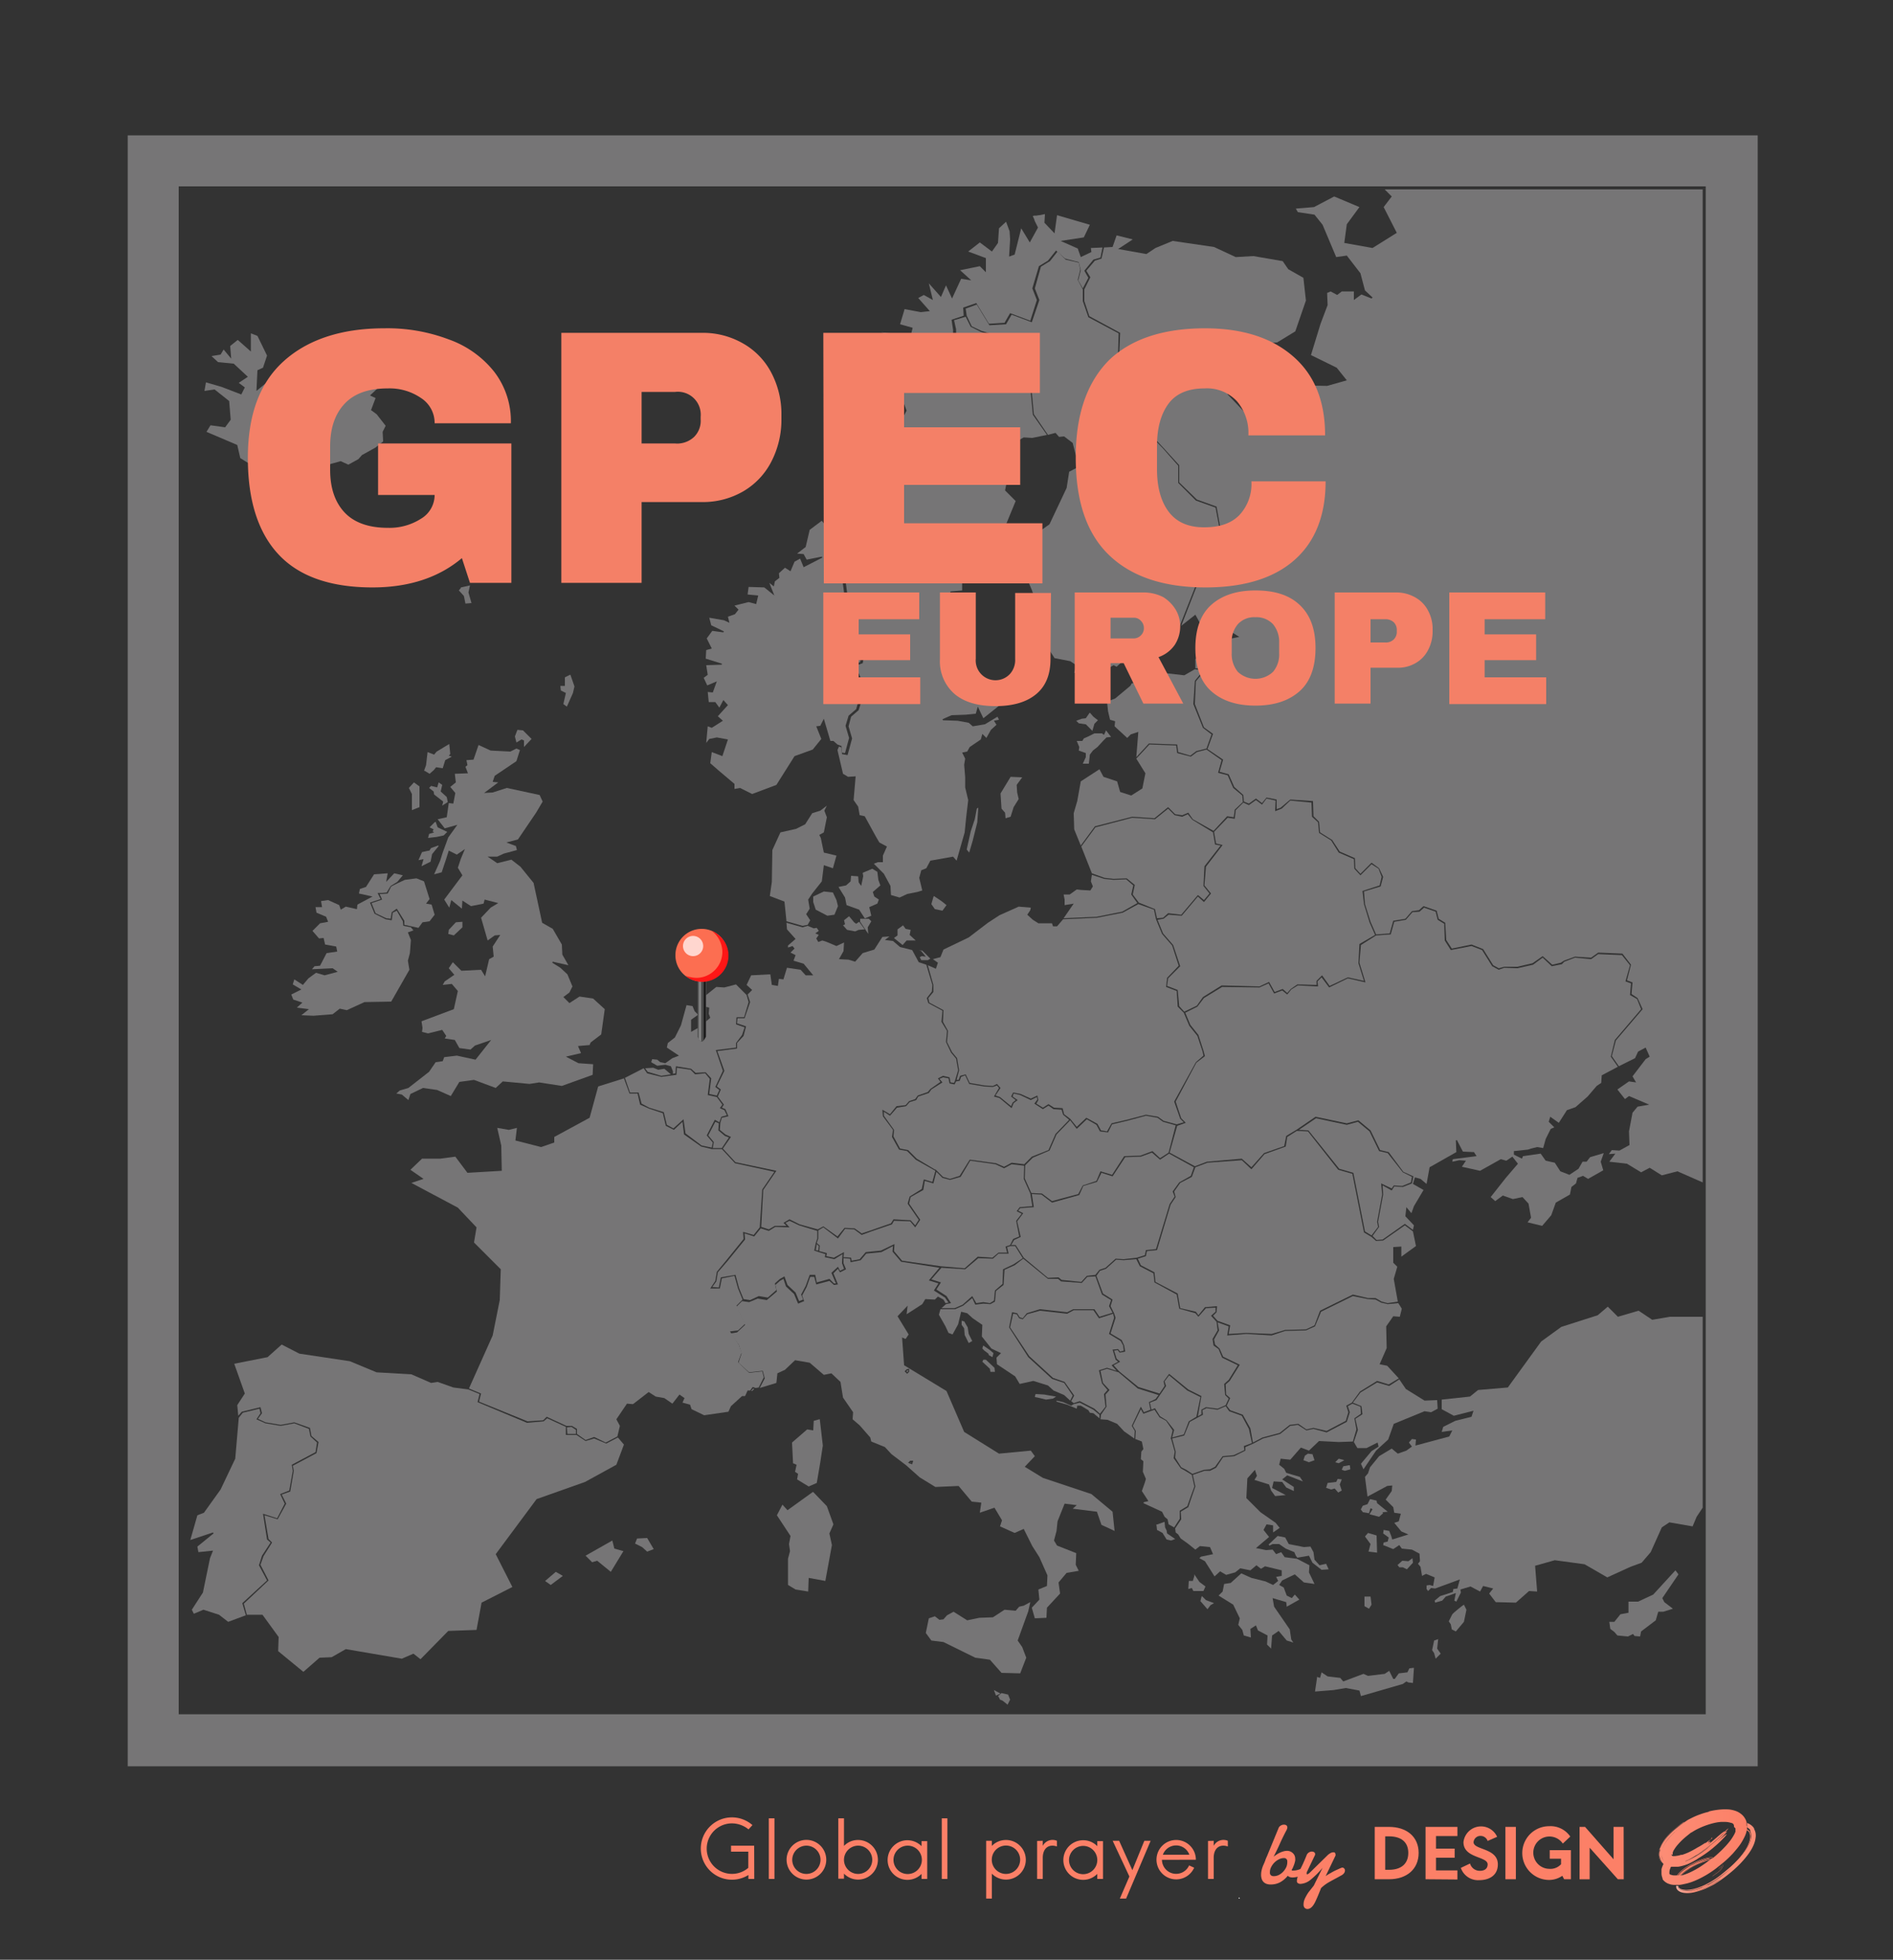 <svg id="Layer_1" data-name="Layer 1" xmlns="http://www.w3.org/2000/svg" xmlns:xlink="http://www.w3.org/1999/xlink" viewBox="0 0 375 388"><rect x="0" y="0" width="375" height="388" fill="#333333" stroke="none"/><defs><style>.cls-1,.cls-2{fill:#767576;}.cls-1{fill-rule:evenodd;}.cls-3{fill:#f48067;}.cls-4{fill:#4d4d4d;}.cls-5{fill:gray;}.cls-6{fill:#1a1a1a;}.cls-7{fill:#fc6e51;}.cls-8{fill:#ff1616;}.cls-9{fill:#ffd6cf;}.cls-10{fill:#fff;}.cls-11{fill:none;}.cls-12{fill:url(#linear-gradient);}.cls-13{fill:url(#linear-gradient-2);}.cls-14{fill:url(#linear-gradient-3);}.cls-15{fill:url(#linear-gradient-4);}.cls-16{fill:url(#linear-gradient-5);}.cls-17{fill:url(#linear-gradient-6);}.cls-18{fill:url(#linear-gradient-7);}.cls-19{fill:url(#linear-gradient-8);}.cls-20{fill:#fc8067;}</style><linearGradient id="linear-gradient" x1="332.04" y1="18.35" x2="339.38" y2="18.35" gradientTransform="matrix(1, 0, 0, -1, 0, 388)" gradientUnits="userSpaceOnUse"><stop offset="0" stop-color="#fc8067"/><stop offset="0.22" stop-color="#fc8067"/></linearGradient><linearGradient id="linear-gradient-2" x1="331.91" y1="20.17" x2="347.74" y2="20.17" gradientTransform="matrix(1, 0, 0, -1, 0, 388)" gradientUnits="userSpaceOnUse"><stop offset="0" stop-color="#fdb3a4"/><stop offset="0.22" stop-color="#fc8d76"/></linearGradient><linearGradient id="linear-gradient-3" x1="332.68" y1="19.8" x2="346.87" y2="19.8" xlink:href="#linear-gradient"/><linearGradient id="linear-gradient-4" x1="340.44" y1="18.41" x2="340.87" y2="18.41" xlink:href="#linear-gradient"/><linearGradient id="linear-gradient-5" x1="340.33" y1="18.29" x2="341.15" y2="18.29" xlink:href="#linear-gradient"/><linearGradient id="linear-gradient-6" x1="339.04" y1="17.86" x2="341.01" y2="17.86" xlink:href="#linear-gradient"/><linearGradient id="linear-gradient-7" x1="339.16" y1="17.84" x2="341.31" y2="17.84" xlink:href="#linear-gradient"/><linearGradient id="linear-gradient-8" x1="328.41" y1="22.27" x2="346" y2="22.27" gradientTransform="matrix(1, 0, 0, -1, 0, 388)" gradientUnits="userSpaceOnUse"><stop offset="0" stop-color="#fc8d76"/><stop offset="1" stop-color="#fc8067"/></linearGradient></defs><path class="cls-1" d="M140.1,135.7l1.9-.8-.8,2.2-1-.1.2,2h1.3l.8,1.1.8-1.5.9,1-2,2.2,1,.9-2.2,1.4-.8-.3-.3,3.3.6-.8,1.5-.3,2.2.4-1.1,3.3-2.1-.8-.3,2.2,1.6,1.4,3.2,2.7v1l1.1-.2,2.4,1.2,4.8-1.8,3.6-5.7,3.6-1.3,1.7-2.1-1-2.5.8-.1.7-1.4,1.3,4.4h.6l.8.7.8.3.1,1.3.6.1.8-3-.7-2.4.6-2,1.5-1.3,1.2-4.1-1.9-4.8,1.5-.4.4-2.4-2.7-3V122l-.8-4-.7-5.2,1.2-4.8,3.1-1.5,3.3-.2-.7-3.2-1.2-1.2,2.2-6.1-1-6,3.5-1.7-.8-1.4,2.8-5.3-1.1-3,2.2-5.2,3.1-.4-.1-3.7,1.4-1.2,4.3.7V65.3l-.3-2,2.4-.8-.1-1.6,2.6-.9,2.5,4.1,3.1-.2,1.1-1.9,4,1.5,1.3-4.1-.9-2.3,1.3-4.4,1.8-1.1,1.6-2,1.8,1.6,2.7.7.4,1.6-.5,2,.9,1.6,1.1-2.1-.8-1.4,1.8-2.2L218,51l.4-2-2.3.1.1.8-2.1,1-.6-1.7-3.4-1.5,4.6-.7,1.2-2.5-6.5-1.9-.5,3.6-2-2.1.1-1.7c-.1,0-.5.1-1,.2-.3,0-.6.1-.9.1a.74.74,0,0,0-.5.1.3.3,0,0,0,.1.2,6,6,0,0,1,.3.8l.6,1.2v.1L204,48l-1.7-2.8L201,50.4l-1.1.4.2-3.4-.1-1.6-.7-1.9-1.4,1.3-.2,2.9-1.2,1.7L194.1,48l-2.3,1.8,3.5,1.3v2.8l-1.2-1.2-3.9.8,2.2,2-2-.3-1.8,3.9-1.2-2.6-1,2.3L184,56.1l.8,3.3-1.8-1-1.1.6,2.3,2.6-1.8.2-3.2-.6-.9,3,2.5.7-.7,2.8-1.9-.6-.9-1-2.7-.3,2.4.9-1.5,1.2-3.6.9,1.9.4.3,1.2,1.5-1.2.8.4,1.3-1.3,1.1.5,2.8-.2-1.3,1.7-2.7.9.5,2.3-3.7.9-.1,1.2,2.2-.7-1,1.5,1.4.6-.8,1-2,.4-.5,1,2.2.9-2.5,1.2-2,2.1L169.4,87l.9,1.2-2.2,1.6.9.6-1.2,2.9.2,2.9.8,1.1-3.4,1.6-1.3,1,1.2.6-1.8,3.5-.7-.9-2.4,1.8-.8,3.4-1.7,1.3,1.3.1.6,1.1,3-.6.1.2-3.7,1.9-.7-1.7-1.1.6-.8,1.9-1.1-.7-1.2,1.1.1.9-.9.7-.2,1-.9-.7,1,2.5-2-1.6-3.1-.1-.2,1.5,2.1.2-.4,1.7-1.5-.4-2.8.7.8.8-.7.9-1.4.5.3,1.2-1.1-.5-2.9-.5.4,1.5,2.5,1.2-.1.2-2.2-.3-1.1,1.5,1,2-1.1.3-.1,1.7,3.2,1v.2l-3.1.1.3,1.9-.8.6Z"/><polygon class="cls-1" points="215.6 62.8 214.5 59.6 214.5 57.3 213.5 55.4 214 53.4 213.7 52 211.1 51.4 209.5 49.8 208 51.7 206.2 52.8 205 57.1 205.9 59.4 204.4 63.8 200.4 62.3 199.3 64.2 196 64.4 193.5 60.3 191.3 61.1 191.5 62.5 192.5 64.6 194.4 65.5 198.8 66.9 200.9 68.9 201.8 71.5 203 73.8 202.6 75.6 204.4 77.7 204.8 82 207.6 86.1 209.1 85.7 209.8 86.5 210.8 86.4 212.5 87.7 213.7 92.4 211.8 93.4 211.3 96.6 207.9 103.8 206.5 104.8 205.3 106 206.3 107.2 205.6 108.9 203.9 109.3 203 113.5 204.4 116.8 205.2 119.1 207.1 121.4 206.8 125.6 207.3 127.8 208.9 130.3 212 130.9 213.2 131.7 212.8 133.2 213.9 133.4 215.3 132.8 216 133.1 216.2 134.8 217.1 133.7 220.6 131.7 221.2 132 224.9 128.6 226.3 128.2 227 127.5 230.5 125.2 232.1 125 233.6 124.2 241.5 104.2 240.8 100.5 236.9 99.1 233.4 95.6 233.4 92.2 230.4 88.8 227.3 85.6 227.8 81.1 221.4 72.8 221.6 66 215.6 62.8"/><polygon class="cls-1" points="45.4 79.4 45.7 83.1 44.6 84.6 41.7 84.2 40.9 85.5 45.6 87.5 45.6 87.5 47 88.1 47.6 90.7 49.7 92 52 94.4 55.5 94.8 57 93.2 61.4 93.8 63.9 92.3 67.5 91.3 69 92 71 90.9 71.7 90.1 74.4 88.6 75.9 87.4 75.8 85.5 76.4 84.3 74.6 82 73.5 81.2 74.4 78.8 73.3 78.3 75.2 76.5 72.3 76.9 71.7 74.8 70.5 74 69.3 76 68.2 76.3 66.9 75.4 64.9 76.6 64.6 75.1 63.4 74 63.2 75.8 62.4 78.5 61.4 73.6 59.5 73.8 58 75.8 57.2 72.3 56.4 72 55.1 75.2 53.7 75.8 53.6 75.1 50.8 77.4 51 73.3 52.1 72.8 52.9 70.4 51 66.5 49.7 66 49.7 69.6 47.1 67.3 45.6 68.5 45.8 71 44.3 69.2 43.7 70.2 41.9 70.5 43.2 71.7 46.3 72 49.1 74.6 47.3 75.8 48.5 76.7 47.8 78.1 43.9 76.6 40.8 75.7 40.5 77.4 42.5 77.1 45.4 79.4"/><polygon class="cls-1" points="204.1 133.4 202 132.3 201.1 134.4 201.3 134.3 201.5 134.3 201.5 134.9 202.7 135.4 204.1 135.7 203.8 134.4 202.9 134.5 202.9 134 204.1 133.4"/><polygon class="cls-1" points="238.4 132.7 236.7 132.5 234.6 133.7 231.1 133.3 227.2 133.7 227 134.6 224.2 135.3 223.9 135.8 220.9 138.3 219.3 138.9 219.5 140.8 219.9 142.5 220.9 142.8 220.8 143.8 223.3 146.1 224 145.4 225.5 144.9 225.1 149.9 227.6 147.2 233.2 147.4 233.4 148.9 235.8 149.6 237 148.7 239 148.2 240 145.4 238.3 144.1 236.4 139.4 236.7 134.8 238.4 132.7"/><polygon class="cls-1" points="215.9 141.1 215.8 141.2 215.1 142.2 214.3 142.3 213.2 142.7 213.7 143.2 215.1 143.4 216.4 144.7 216.8 143.3 217.5 142.6 216.6 141.9 215.9 141.1"/><polygon class="cls-1" points="214.5 151.2 215.7 151.2 215.9 149.4 216.5 148.6 217.4 147.9 218.6 146.6 219.2 146 220.1 145.9 219.1 144.6 218.7 145.5 218.3 145.2 216.8 145.2 215.6 145.8 214.7 146.2 214.4 146.7 213.3 146.7 213.8 147.9 213.7 148.6 215.1 149.1 215.1 149.9 214.5 151.2"/><polygon class="cls-1" points="244.3 156 243.2 153.5 241.3 153 242 150.5 239 148.4 237.1 148.9 235.9 149.8 233.2 149.1 233 147.6 227.7 147.4 225.1 150.2 226.9 153.1 226.3 156.1 224.1 157.5 221.9 156.8 221.3 154.7 218.6 153.8 217.8 152.3 214.1 154.7 213.4 158.6 212.7 161 212.8 164.2 214.1 167.4 216.9 163.6 224.3 161.7 228.7 162 231.4 159.8 232.8 161.2 234.2 161.4 235.4 160.9 236.3 162.2 240.4 164.5 243.1 161.6 244.4 161.8 244.6 160.3 246.2 158.8 246.1 157.5 244.3 156"/><polygon class="cls-1" points="250.9 158.1 250 159.3 248.8 158.4 247.4 159.4 246.3 158.9 244.8 160.4 244.6 162.1 243.2 161.9 240.5 164.7 240.9 167 242.2 167.3 238.9 171.6 238.6 175.3 239.9 176.9 238.5 178.6 237.3 177.5 234.1 181.3 231.5 181.1 230.5 181.9 229.3 182.1 230.4 184.8 232.4 187.1 233.8 191.3 231.4 193.7 231.2 195.2 233.3 196 233.6 199.2 234.6 200.3 237.1 199.1 238.3 197.4 242 195.1 249.5 195.3 251.4 194.4 252.5 196.4 254.1 195.8 255 196.6 255.7 195.8 257 194.9 260.8 195 260.8 194.2 261.9 193.1 263.4 195.2 267 193.5 270.2 194.2 269.1 190.7 269.3 186.9 272.4 185.1 271.3 182.6 270.2 179 269.9 176.4 273.3 175.3 273.7 173.6 273.1 172 271.7 171.1 269.5 173.3 268.3 172 268.2 170.1 265.2 168.8 263.7 166.4 261.3 164.9 261.1 162.8 259.9 161.7 259.8 158.9 255.6 158.5 253.9 160.1 252.6 160.6 252.7 158.5 250.9 158.1"/><polygon class="cls-1" points="171.4 128.7 170.9 131.3 169.5 131.8 171.4 136.4 170.1 140.6 168.6 141.9 168.1 143.8 168.8 146.2 167.9 149.5 166.8 149.3 166.7 148 166.2 147.8 165.9 148.5 167 153.2 168 153.8 169.5 153.7 169.1 158.4 170 159.7 170.3 161.4 171.3 161.6 173.5 165.6 174.2 166.8 175.7 167.6 174.9 169.4 174.9 170.7 173.9 170.7 173.1 171 175.1 173 176.4 175.4 176.5 177.2 178.2 177.7 179.7 177 181.7 176.6 182.7 176.3 182.1 173.8 182.5 172.3 183.5 171.9 184.3 170.4 188.8 169.6 189.5 170.4 191.1 164.8 191.4 161.8 191.8 158.4 191.2 155.9 191.2 153.9 191 151.4 191.2 150.2 190.6 149 191.6 148.8 192.1 147.9 194.3 146.4 194.6 145.3 195.4 146.1 196.3 144.5 197.4 143.5 196.9 142.7 197.9 142.5 197.6 141.9 195.1 143.4 192.7 143.8 191.9 143.1 189.7 142.7 186.8 142.6 186.7 142.4 188.5 141.6 191.3 141.5 193.3 141.3 193.7 139.9 194.8 142.2 199.2 138.7 198.2 138.4 198.9 137.2 198.3 136.2 196 135.9 195.6 134.6 193.2 133 190.3 132.3 190 130.4 188.9 124.2 190.1 123.8 189.1 121.8 189.6 119.6 188 118.1 188.3 117.1 190.6 116.9 190.6 114.3 192.3 113.4 193 110.5 194.2 110.3 195.7 107.8 199.1 104.3 201.2 99.2 199.1 97.1 199.9 93.1 199.6 91.4 201.8 89.5 201.2 87.5 202.8 86.6 204.5 86.7 207.4 86.1 204.6 82.1 204.2 77.8 202.3 75.6 202.7 73.8 201.6 71.6 200.7 69 198.6 67.1 194.3 65.7 192.3 64.7 191.3 62.7 189 63.4 189.4 65.2 189.4 68.9 184.9 68.1 183.7 69.2 183.8 73 180.6 73.4 178.5 78.4 179.6 81.3 176.7 86.6 177.6 88.2 174.1 89.9 175.1 95.8 172.9 101.8 174.1 102.9 174.9 106.5 171.4 106.7 168.4 108.1 167.2 112.8 167.9 118 168.6 122 168.6 125.7 171.4 128.7"/><polygon class="cls-1" points="200.2 153.8 198.2 157.1 198.2 157.1 198.4 160.1 199.1 160.9 199.2 162 200.2 161.7 200.8 159.8 201.8 158.2 201.5 156.9 201.4 155.4 202.5 153.9 200.2 153.8"/><polygon class="cls-1" points="192.7 166.4 193.6 162.8 193.8 159.9 193.5 160.1 193.1 162.2 192.3 164.6 191.5 168.2 192 168.8 192.7 166.4"/><polygon class="cls-1" points="218.8 173.8 220.6 174 223.2 173.9 224.8 175.2 224.4 177.1 225.6 178.7 228.8 180 229.2 181.8 230.4 181.7 231.4 180.8 234 181.1 237.3 177.2 238.5 178.2 239.6 176.9 238.4 175.4 238.6 171.5 241.8 167.4 240.7 167.2 240.3 164.8 236.2 162.3 235.3 161.2 234.2 161.7 232.7 161.4 231.4 160.1 228.8 162.2 224.3 161.9 217 163.8 214.2 167.6 216.3 172.9 218.8 173.8"/><polygon class="cls-1" points="74.1 173.1 72.5 175.6 71.3 176 71.1 176.9 73.8 177.5 70.8 179.1 70.7 180 68.5 179.5 67.5 180.1 67.2 179.2 65 178.2 63.6 178.4 63.8 179.6 62.5 179.6 62.7 180.7 64.6 181.5 65 182.5 63.4 182.8 61.9 184.3 63.2 185.8 64.1 185.7 64.4 187 66.6 187.4 66.8 188.4 64.7 188.7 63.4 191.2 62.3 191.3 61.8 191.9 63.8 191.8 65.9 191.7 66.9 192.4 64.3 193.1 62.6 192.6 61.1 193.7 60 195 58.3 193.9 58 194.9 59.7 195.9 57.7 196.9 58.1 197.9 59.9 198.5 58.8 199.5 61.2 199.8 59.7 201 62.1 201.1 65.9 200.8 67.3 199.7 68.7 200 72.2 198.4 77.5 198.3 81.1 192 80.8 190.2 81.2 188.7 81.4 186.1 80.8 184.6 81.9 184.2 81.4 183.6 79.9 183.3 79.8 182.4 78.6 180.3 77.8 180.7 77.6 182.2 76.4 182 74.2 180.9 73.3 178.7 75.4 178 74.8 176.8 75.7 176.8 76.6 176.7 77.4 175.4 78.7 174.6 79.8 173.3 78.1 172.9 76.5 174.6 76.8 172.9 74.1 173.1"/><polygon class="cls-1" points="274.3 37.5 275.7 38.9 274.1 41 276.7 46.1 271.9 49.1 266.3 48.1 266.8 44.4 269.3 41 264.3 38.9 260.3 41 256.7 41.3 257.1 42 260.4 42.5 262 44.5 264.7 50.9 266.8 50.6 269.5 54.1 270.4 57.5 271.9 58.9 271.7 59.1 269.7 58.3 268.2 59.4 268.2 57.7 265.8 57.7 264.9 58.4 263.6 57.7 262.9 58 263 60.4 261.6 64.1 259.7 70.3 264.8 72.8 266.8 75.3 262.9 76.4 252.2 76.2 252.3 78.6 251.6 79.2 256.5 81.8 258.4 80.4 260.8 82.9 259.2 85.6 254.4 85.9 253.1 84.2 250.5 84.1 249.4 84.6 243.2 78.1 243.6 74.2 241.5 72.3 236.7 71.9 234.1 70.4 230.3 67.1 233.6 67.2 235.7 68.9 239.7 68.9 240.8 68.5 242.8 69 248.9 68.1 253 67.8 256.6 65.6 258.7 59.5 258.2 55 255.2 53.3 254.1 51.7 248.3 50.7 244.8 50.9 240.5 48.9 232.3 47.7 228.9 49.1 227.1 50.3 221.5 49.3 224.4 47.4 221.2 46.6 220.4 48.9 218.7 49 218.2 51.2 216.9 51.6 215.2 53.6 216 54.9 214.8 57.3 214.8 59.6 215.8 62.6 221.9 65.9 221.6 72.7 228.1 81 227.5 85.5 230.5 88.7 233.6 92.1 233.6 95.5 237.1 98.9 241 100.3 241.7 104.2 234 123.9 236.8 121.7 237.9 123.7 240.1 125.2 242.8 124.4 245.5 126.1 240.9 127 236.8 130.5 236.8 132.3 238.9 132.5 236.9 134.9 236.7 139.4 238.5 144 240.3 145.3 239.2 148.3 242.3 150.4 241.6 152.8 243.4 153.3 244.5 155.8 246.3 157.4 246.4 158.7 247.4 159.1 248.8 158.1 250 159 250.9 157.9 252.9 158.3 252.9 160.2 253.7 159.9 255.6 158.3 260.1 158.6 260.2 161.6 261.3 162.7 261.5 164.8 263.9 166.3 265.4 168.6 268.4 169.9 268.5 171.9 269.5 173 271.7 170.8 273.2 171.9 274 173.6 273.5 175.5 270.2 176.5 270.4 179 271.5 182.5 272.6 185 275.3 184.8 276 182.3 278.4 181.9 279.7 180.4 281.1 180.2 282 179.4 284.6 180.3 285 181.9 286.3 182.7 286.5 186.1 287.6 187.8 291.5 187 293.8 187.9 295.8 191.1 296.9 191.7 298 191.4 300.6 191.4 303.6 190.7 305.6 189.3 307.5 191 309.2 190.6 309.8 190.2 312 189.4 315.2 189.6 316.6 188.6 321.4 188.8 323.1 191 322.3 194.1 323.4 194.5 323.2 196.8 324.4 197.6 325.4 199.8 320.1 206 319.3 209.1 320.7 211.1 323.9 209.5 324.5 208.2 326 207.4 326.8 209.2 326 209.7 323.4 213.1 324.1 214.3 322.7 214.1 320.4 215.7 321.9 217.6 322.7 217 326.7 218.7 324.4 219.1 323.4 220.3 322.7 224 322.8 226.7 320.8 227.8 319.3 227.7 318.7 228.5 320 228.4 318.8 230 322.3 230.4 325.1 232.1 326.8 231.2 329.2 232.7 332.3 231.9 337.3 234.1 337.3 37.5 274.3 37.5"/><polygon class="cls-1" points="211.9 177.1 210.7 177.1 210.9 178.1 210.9 179.2 212.7 178.9 210.7 181.8 217.3 181.5 222.3 180.5 225.3 178.8 224.1 177.1 224.5 175.3 223.1 174.1 220.6 174.2 218.7 174 216.3 173.2 216.1 174.5 216.5 175.5 216 176.3 214.2 176.2 213.3 176.1 211.9 177.1"/><polygon class="cls-1" points="204.2 179.7 201.8 179.5 198 181.2 195.7 182.7 191.9 185.6 186.9 188 186.3 189.5 184.8 189.9 185.8 190.6 185.4 191.8 183.8 191.1 184.9 195 184.9 196.4 183.9 197.6 184.1 198.5 186.9 200 186.8 202.3 187.8 204.1 187.6 206.3 188.6 208.3 189.6 209.5 190 211.9 189.5 213.8 189.9 213.8 190.2 213 191.3 212.7 192.1 214.4 195 214.9 196.7 215 197.5 214.6 198.2 215.4 197.2 216.9 198.1 217.2 200.3 219 200.6 218.3 201.2 217.8 200.3 217.1 200.7 216.3 202.2 216.6 204.2 217.5 205.5 216.9 205.7 217.8 205.3 218.5 206.6 219.3 207.7 218.6 208.8 219.3 210.5 219.4 210.8 220.6 212 221.5 212 221.5 213.3 223.1 215.2 221.3 217.4 222.5 218.1 223.8 219.3 224 220.2 222.4 223.2 221.7 227 220.7 229.4 221.1 230.5 221.9 233.1 222.6 234.5 222.2 233.8 221.5 232.6 218.1 236.9 210.3 238.4 209 238.2 208.1 237.2 205.1 235.6 203.1 234.5 200.5 233.3 199.3 233.1 196.2 231 195.4 231.2 193.6 233.5 191.2 232.2 187.2 230.2 184.9 229 182 228.6 180.1 225.5 179 222.4 180.7 217.3 181.7 210.6 182 209.4 183.4 208.6 183.4 208.4 182.8 207.6 182.8 205.7 182.8 204.6 182.1 203.5 181.1 204.1 180.2 204.2 179.7"/><polygon class="cls-1" points="322 194.3 322.9 191.1 321.3 189.1 316.6 188.9 315.2 189.9 312 189.6 309.9 190.4 309.4 190.9 307.4 191.3 305.6 189.6 303.7 191 300.6 191.7 298 191.6 296.9 192 295.6 191.3 293.6 188.1 291.5 187.3 287.4 188.1 286.2 186.2 286.1 182.9 284.8 182.1 284.4 180.5 282.1 179.7 281.2 180.5 279.8 180.6 278.5 182.1 276.2 182.5 275.5 185 272.6 185.2 269.6 187.1 269.3 190.6 270.5 194.5 267 193.7 263.3 195.5 261.8 193.5 261 194.3 261.1 195.3 257.1 195.1 255.8 195.9 255 196.9 254 196.1 252.4 196.7 251.3 194.7 249.5 195.5 242.1 195.4 238.5 197.6 237.2 199.3 234.8 200.5 235.8 202.9 237.4 204.9 238.4 208 238.7 209.1 237 210.4 232.9 218.1 234 221.4 234.9 222.3 233.2 222.9 231.7 228.2 236.7 230.9 239.1 230 246 229.4 247.9 231.1 250.4 228.3 254.4 226.9 254.8 224.9 256.8 223.7 260.6 221.1 266.8 222.4 269.1 221.8 271.5 223.8 273.4 227.7 275.1 228.1 278 232 280 232.9 279.7 234.3 277.9 235 276.2 234.9 275.7 235.7 273.9 234.7 274 236.5 273 241.9 273.2 242.9 271.9 244.7 272.7 245.5 273.9 245.4 278.3 242.3 279.9 243.5 280.1 242.6 278.4 240.8 278.6 239 279.6 240.2 280.1 238.8 282 235.6 279.9 234.4 280.3 233.1 281.4 233.4 282.6 234.4 283.2 231.1 288.5 228.1 288.4 225.8 288.6 225.7 289.8 228 292 228.1 292.5 228.9 287.8 229.5 287.7 230 289.1 229.7 290.4 229.8 289.6 231 293.2 231.8 297.3 229.5 298.4 229.8 299.6 229 300.7 230.4 298.3 233.2 295.3 237 296.2 237.8 297.7 236.7 299.7 237.4 301.6 237 302.8 238.3 303.3 241.1 302.6 242 305.5 242.7 307.3 240.6 308.2 238.1 311 236.5 311.3 235 312.2 234.3 312.5 233.2 313.6 232.8 314.6 233.4 317.6 231.7 317.1 230 317.7 228.3 315 229.1 314.3 230 313.5 230 312.7 231.4 310.9 232.6 309.1 231.9 308 230.2 306.2 229.8 305.2 228.4 301.7 228.9 301.5 229.4 299.9 228.6 299.9 227.9 302.7 227.6 303.3 227.4 304.5 227.1 305.7 227.3 306.2 225.5 307.2 223.5 307.9 223.2 306.8 222.1 307.1 221.1 308.8 222.3 310.4 219.8 312.1 219.2 314.5 217.1 316.3 215 317.2 214.4 317.3 212.9 320.5 211.2 319.1 209.2 319.9 205.9 325.1 199.8 324.3 197.8 322.9 197 323.1 194.7 322 194.3"/><polygon class="cls-1" points="92.2 119.5 93.4 119.4 92.8 117.3 93.1 115.9 91.3 116.3 91.3 116.4 90.9 116.9 91.9 118 92.2 119.5"/><polygon class="cls-1" points="162.5 160.5 160.9 161 159.5 163.2 157.7 164.1 154.6 164.8 153 168.3 152.9 174.6 152.5 177.4 155.4 178.5 155.8 182.4 159 183.3 160 183.1 160.5 182.2 159.7 181 160.4 179.9 160.1 178.1 160.9 176.9 162.8 174.5 163.2 171.3 165 171.9 165.7 169.4 163.2 168.8 162.6 165.9 162.3 165.3 163.2 164.8 163.8 161.8 163.3 160.5 163.8 159.5 162.5 160.5"/><polygon class="cls-1" points="174 174.2 173.8 172.6 172.8 172 170.9 172.8 171 173.5 170.6 175.4 170.1 174.7 170 173.5 168.6 173.4 168.5 174.5 167.6 175.3 166.1 175.6 167.4 177.7 167.7 179.2 170.2 180.1 171.3 181.8 171.4 181.8 172.6 181.3 172.2 179.6 173.8 178.9 174.1 178.1 173.2 177.5 172.9 176.6 174.4 175.3 174 174.2"/><polygon class="cls-1" points="165 176.7 163.2 176.5 161.1 177.5 161.1 177.6 161.1 178.6 161.6 180.1 163.9 181.3 165.3 181.1 166 179.4 165.7 178.2 165 176.7"/><polygon class="cls-1" points="186.7 180.3 187.5 179.2 186.5 178.4 185 177.4 184.9 177.6 184.5 179 185.2 180 186.7 180.3"/><polygon class="cls-1" points="167.1 183.3 167.8 184.1 169.4 184.4 170.1 184.1 171.3 184 170.2 182.5 169.6 182.9 169.2 182.6 168.2 181.4 167.2 182.2 167.4 183 167 183.2 167.1 183.3"/><polygon class="cls-1" points="172.1 181.9 170.4 181.9 170.4 182.5 170.4 182.5 172 184.9 171.9 183.6 172.6 182.4 172.1 181.9"/><polygon class="cls-1" points="78.9 174.8 77.5 175.5 76.8 176.9 75.7 177 75.2 177 75.7 178.1 73.6 178.8 74.4 180.8 76.5 181.8 77.4 181.9 77.6 180.6 78.6 179.9 80.1 182.3 80.1 183.1 81.5 183.4 82.9 183.7 83.7 182.6 85.1 182.4 86.1 181.1 85.5 179.1 84.4 178.9 85.1 178 84 174.5 82.5 173.9 80.2 174.2 78.9 174.8"/><polygon class="cls-1" points="112.1 137.2 111.6 139.4 112.3 139.9 113.5 137.2 113.8 135.9 113 133.6 112.9 133.6 111.9 134.1 111.9 135.8 111 135.8 111.1 136.7 112.1 137.2"/><polygon class="cls-1" points="103.3 146.4 103.8 146.6 103.8 147.9 105.3 146.3 103.6 144.6 102.5 144.5 102 145.8 102.3 147 103.3 146.4"/><polygon class="cls-1" points="85.1 153.2 85.9 152.5 86.4 151.9 87.7 152.1 88.2 150.5 89.5 149.8 88.9 149.6 89.2 149.3 89 147.3 86.5 148.8 86 149.4 84.7 148.9 84.4 151.5 84 152.6 84.1 152.6 85.1 153.2"/><polygon class="cls-1" points="89.2 155.8 90.2 157 89.8 159.1 88.9 159 88.5 161.8 86.7 162.2 88.1 164 90.6 163.3 88.8 165.8 87.7 168.8 87.2 170.4 86 173.1 87.5 172.7 88.4 170 88.9 168.4 90.5 169.2 92.1 168.1 91.3 170 90.7 171.8 91.6 173.3 88 178.1 89 179.7 89.4 178.2 91.5 179.9 91.6 178.3 93.3 179.4 95.8 178.9 96 178.1 98.7 178.8 97.2 179.7 95.3 181.7 96.6 186.2 98 185.2 99.1 185.1 97.6 187.4 97.8 189.4 96.9 189.9 96.1 193.3 95.3 192 91.4 192.2 89.7 190.5 88.9 191.7 90 193 88.1 194.3 87.7 195 89.5 194.8 90.7 196.2 89.9 199.8 83.5 202.2 83.7 203.5 83.6 204.3 84.8 204.6 87.6 203.9 88.4 205.1 88.1 205.6 90.1 205.9 91 207.5 93.2 207.8 94.1 207 97.3 205.9 94.2 209.8 90.5 209 88 209.3 87.7 210.1 86.3 210.3 85 212.2 80.9 215.4 79.2 215.9 78.5 216.5 79.6 216.7 80.9 217.8 81.3 216.6 83.8 215.4 86.6 215.8 89.3 217 91 214.2 93.9 213.8 98.2 215.4 99.6 214.1 104.9 214.6 106.8 214.3 111.3 215 117.4 212.8 117.5 210.7 114.6 210.5 112.1 209.2 115.1 208.5 114.5 207.1 116.8 206.9 117 206.4 119.1 204.8 119.8 199.8 117.5 197.7 114.8 197.3 112.8 198.6 111.6 197.4 112.8 196.5 113.4 195.3 112.4 192.9 111 191.6 109.4 190.6 109.5 190.4 112.6 191.1 111.4 189 111.3 187 109.5 183.9 107.4 182.7 105.7 174.8 103.1 171.6 101.3 170.2 98.5 170.9 96.6 169.6 98.5 169.6 99.8 169 102.4 168.3 102.2 167.5 100.3 166.8 102.6 166.2 106.2 160.9 107.5 158.7 106.9 157.4 100.4 156 97.6 156.9 95.9 157 98.7 154.9 97.6 154.8 98 153.6 102.3 150.7 103 148.5 102.3 148.2 101.1 148.8 97.2 148.6 94.8 147.5 93.8 150.4 92.4 150.5 92.6 151.5 92.2 151.8 92.7 153.1 90.1 153.2 90.3 154.9 89.2 155.8"/><polygon class="cls-1" points="86.9 154.9 86.6 155.9 85.4 155.6 85 156 85.9 156.7 86 157.3 87.8 158.7 87.6 159.5 88.7 158.8 88.5 157.8 87.3 156.7 87.6 155.4 86.9 154.9"/><polygon class="cls-1" points="81.6 160.4 83.1 159.8 83.1 155.7 83.1 155.7 82 154.9 81 156 81.6 157.2 81.6 160.4"/><polygon class="cls-1" points="84.8 165.9 86.5 165.7 87.9 165.4 88.6 164.7 86.7 163.8 86.3 162.7 86.1 162.8 85.1 163.8 85.9 164.2 85.7 164.6 86 164.8 85 165.1 84.8 165.9"/><polygon class="cls-1" points="83.9 170.1 83.5 171.5 85.3 170.6 85.6 169.1 86.9 167.5 86.8 167.4 85.4 167.9 85 168.5 85 168.4 83.6 168.7 82.9 170.3 83.9 170.1"/><polygon class="cls-1" points="91.6 183.6 91.6 182.5 90.3 182.6 88.9 184.1 88.9 184.2 88.8 184.9 89.9 185.2 91.6 183.6"/><polygon class="cls-1" points="153.8 231.8 151.2 235.6 150.8 242.9 152.3 243.4 153.5 242.7 155.8 242.7 155.2 242.1 156.4 241.4 158.4 242.4 162 243.4 163.1 242.8 165.9 244.8 167.3 243.1 169.3 243.2 170.7 244.2 172.5 243.6 176.5 242.2 177 241.4 180.4 241.6 181.3 242.6 182 241.5 179.8 238.3 180.2 236.9 182.6 235.4 183 233.5 184.7 234 185.3 231.8 181.4 229.6 179.7 227.9 178.1 227.6 176.7 225.1 176.9 223.7 174.9 221 174.8 219.7 176.3 220.6 177.6 219 179.4 218.8 180.1 218 181.3 217.6 181.8 216.9 183.8 216.2 184.3 215.6 186.3 214.2 185.8 213.5 186.8 213 188.1 213.3 188.3 214.3 189 214.4 189.2 213.9 189.8 211.9 189.4 209.6 188.4 208.4 187.4 206.3 187.6 204.1 186.5 202.3 186.7 200.1 183.9 198.6 183.6 197.6 184.6 196.3 184.7 195 183.5 191 182 190.5 180.7 188.1 178.3 187.5 176.9 186.3 175.3 186.1 176.2 185.4 174.8 185.5 173.2 188 170.9 188.7 169.4 190.4 168.1 190 166.2 189.9 167.1 188.3 167.2 186.6 165.7 187.3 163.8 186.5 162.9 186.2 162.1 186.5 161.7 185.8 162.2 185.1 161.5 184.8 162.2 184.3 161.8 183.7 161.2 183.8 160 183.3 159 183.6 155.8 182.7 155.9 184 157.6 185.9 156.1 187.2 156.1 187.6 157 187.3 157.4 187.8 156.6 188.6 157.6 189.1 157.2 190.2 159.2 190.8 161.1 193.1 159.6 193.1 158.6 192 155.9 191.6 155.2 193.9 154.3 193.8 154.1 195.2 152.9 195 152.6 192.9 148.8 193.1 147.9 195 149 196 148.1 196.9 148.6 198.4 147.5 201.6 146.1 201.6 146 202.6 147.8 203.2 147.3 205.1 146 206.5 146 207.6 142.1 208.1 143.5 212 142 215.1 142.8 215.7 142.2 217.1 143.4 218.7 143 219.3 143.7 219.6 144.3 221 143 221.3 142.7 222.3 142.6 223.7 143.7 224.6 144.8 225.1 143.2 227.4 145.7 230.1 153.8 231.8"/><polygon class="cls-1" points="177.2 185.8 178.8 187.1 179.6 186.2 181.4 186.2 180.2 185.1 180.4 184.1 179.4 183.9 178.9 183.2 177.8 184 177.8 185.2 177.1 185.7 177.2 185.8"/><polygon class="cls-1" points="182.2 189.5 182.5 190.1 183.8 190.1 184.3 189.8 184.2 189.8 184.3 189.8 182.7 188.2 182.1 188.2 182.5 188.3 183.4 189.4 182.6 189.3 182.2 189.5"/><polygon class="cls-1" points="131.8 210.8 132.9 211.1 133.3 212.1 133.3 212.6 133.8 212.5 133.9 211.1 136.9 211.6 137.8 212.4 139.8 212.3 140.9 213.5 140.5 216.6 142 216.9 142.5 215.8 141.7 215.2 143.2 212 141.8 207.9 145.8 207.4 145.8 206.5 147 204.9 147.5 203.4 145.8 202.8 145.9 201.4 147.4 201.4 148.3 198.4 147.9 197 145.8 194.9 143.5 195.5 141.9 195.4 138.9 197.8 139.2 199.2 140.5 199.5 140.4 200.7 140.7 201.5 139.9 202.2 138.3 203.5 136.9 204.3 136.9 201.9 138.3 200.9 137.6 200.2 137.2 199.2 136 199 134.9 203 133.7 205.4 132.3 206.5 132.1 207.4 134.5 209 133.2 209.5 131.8 210.5 130.8 210.3 130.2 209.8 129.2 209.7 129 210.3 130.2 211 131.8 210.8"/><polygon class="cls-1" points="131 213 132.9 212.7 131.6 211.6 130.4 211.8 129.4 211.4 127.8 211.5 128.3 212.2 131 213"/><polygon class="cls-1" points="126.5 216.3 127.1 218.5 128.6 219.3 131.5 220.2 132.1 222.7 133.4 223.4 135.4 221.6 135.8 224.4 139 226.8 141 227.2 141.2 226.2 140 224.8 141.6 221.7 142.5 222.2 142.9 221.1 144 220.8 143.5 219.8 142.6 219.4 143.1 218.7 142 217.2 140.2 216.8 140.6 213.6 139.7 212.5 137.7 212.7 136.8 211.8 134.1 211.4 134 212.8 131 213.2 128.2 212.5 127.5 211.5 123.8 213.4 124.8 216.3 126.5 216.3"/><polygon class="cls-1" points="178.3 227.4 179.9 227.7 181.6 229.4 185.3 231.6 185.3 231.5 186.8 233 188.2 233.4 190.1 232.8 192.1 229.6 197.3 230.3 198.9 231 200.4 230.2 202.9 230.5 204.4 229 207.7 227.7 209.1 224.5 211.8 221.7 210.6 220.7 210.3 219.7 208.7 219.6 207.7 218.9 206.6 219.6 204.9 218.5 205.5 217.7 205.4 217.2 204.2 217.8 202.1 216.8 200.8 216.5 200.6 217.1 201.6 217.8 200.8 218.4 200.4 219.4 198 217.4 196.9 217.1 197.9 215.4 197.5 214.9 196.7 215.2 194.9 215.1 192 214.6 191.2 212.9 190.4 213.2 190.1 214 189.4 214.1 189.1 214.7 188.1 214.5 187.9 213.5 186.8 213.3 186.1 213.6 186.7 214.3 184.5 215.7 184 216.4 181.9 217.1 181.5 217.8 180.2 218.2 179.5 219 177.7 219.3 176.3 220.9 175.1 220.1 175.1 220.9 177.1 223.7 177 225 178.3 227.4"/><polygon class="cls-1" points="230.4 222.1 229.3 221.3 227 220.9 223.3 221.9 220.3 222.6 219.5 224.2 217.9 224 217.2 222.7 215.3 221.6 213.3 223.5 212 221.8 209.3 224.6 207.9 227.8 204.6 229.2 203.1 230.7 203 233.3 204.3 236.2 206.4 236.3 208.4 237.8 213.6 236.4 214.5 234.7 217.2 233.8 218 231.9 220.3 232.6 222.7 228.9 225.9 228.8 228.3 227.9 229.8 229.3 231.5 228.2 232.9 222.8 230.4 222.1"/><polygon class="cls-1" points="276.1 234.7 277.8 234.8 279.5 234.1 279.7 233 277.9 232.1 274.9 228.3 273.2 227.9 271.3 224 269 222.1 266.8 222.7 260.7 221.4 257.3 223.7 259.2 223.8 265.3 231.4 268.1 232.2 270.4 243.8 271.7 244.6 273 242.9 272.8 241.9 273.8 236.5 273.6 234.3 275.7 235.3 276.1 234.7"/><polygon class="cls-1" points="143 227.3 144.4 225.2 143.6 224.9 142.3 223.8 142.4 222.4 141.7 222.1 140.3 224.8 141.4 226.1 141.2 227.3 143 227.3"/><polygon class="cls-1" points="255 225.1 254.7 227 250.5 228.5 247.9 231.5 246 229.7 239.2 230.2 236.8 231.1 236.1 233 233.8 234.2 232.6 235.9 232.9 237 231.9 238.5 229.2 247.5 227.2 247.7 227 248.7 225.4 249.2 226 250.5 228.7 251.9 228.9 253.8 233.3 256.1 233.8 259 236.9 259.7 237.4 260.4 238.7 258.8 241.1 258.6 241 259.8 240.3 260.5 241.2 261.5 243.7 262.4 243.4 264.1 246.9 263.9 251.9 264.1 254.6 263.3 258.7 263.2 260.4 262.4 261.5 259.5 268 256.3 271 257 272.5 257 273.7 257.7 274.9 258 276.9 257.7 276.1 253.2 276.8 250.8 276 250 276 246.9 277.6 246.8 277.6 248.8 278.7 248 280.5 246.7 279.9 243.8 278.3 242.6 274 245.6 272.6 245.7 271.7 244.9 270.2 244 267.9 232.4 265.1 231.6 259.1 224 256.9 223.9 255 225.1"/><polygon class="cls-1" points="229.8 229.6 228.2 228.2 226 229 222.9 229.1 220.4 232.9 218.2 232.2 217.3 234 214.6 234.8 213.8 236.6 208.4 238.1 206.3 236.5 204.4 236.4 204.8 239 202.1 239.2 201.7 239.7 202.7 240.2 201.5 241.8 202.2 244.9 200.9 245.5 200.3 246.5 201.2 246.5 202.8 249 207.6 253 209.7 252.9 210.3 253.4 214.2 253.8 215.3 252.6 217 252.4 217.8 251.4 219 251 221 249.2 222.6 249.3 225.2 249 226.8 248.5 227 247.5 229 247.3 231.7 238.4 232.7 236.9 232.3 235.9 233.6 234.1 235.9 232.8 236.5 231.1 231.6 228.4 229.8 229.6"/><polygon class="cls-1" points="178.7 249.6 186.4 250.7 191.1 251.1 193.7 248.8 196.6 249 197.8 248 199.5 248 199.2 246.8 200.1 246.5 200.7 245.3 201.9 244.8 201.3 241.7 202.4 240.3 201.4 239.8 202 239 204.5 238.8 204.1 236.3 202.8 233.4 202.9 230.8 200.4 230.5 198.9 231.3 197.2 230.5 192.2 229.8 190.3 233 188.2 233.6 186.7 233.2 185.5 232 184.9 234.3 183.2 233.8 182.9 235.6 180.4 237 180.1 238.3 182.3 241.5 181.3 243 180.3 241.8 177.1 241.7 176.7 242.4 172.6 243.8 170.7 244.5 169.2 243.4 167.4 243.3 166 245.2 163.1 243 162.1 243.6 162.1 245.2 161.8 246.1 162.4 246.6 162.3 247.7 163.8 248.1 163.7 248.7 165.2 249 167.2 247.9 167.1 248.9 168.6 249 168.7 249.6 170.3 249.3 171.5 247.9 174.5 247.6 177.2 246.3 177.1 247.7 178.7 249.6"/><polygon class="cls-1" points="165.3 249.3 163.4 248.9 163.5 248.3 162.2 247.9 161.3 247.6 161.6 246.1 161.9 245.2 161.9 243.7 158.3 242.6 156.4 241.7 155.6 242.1 156.4 243 153.6 242.9 152.3 243.7 150.7 243.2 149.4 244.8 147.5 244.2 147.6 245.4 144.1 249.7 142.2 251.9 141.9 253.7 141.1 254.8 142.4 254.9 142.8 252.9 145.7 252.4 146.4 255 147.3 257.2 148.6 257.4 150.3 256.6 152.1 256.9 153.8 255.4 153.5 254.1 154.5 253.2 155.4 252.7 156 254.4 157.6 255.9 158.3 257.6 159.1 257.3 158.7 256.3 159.6 254.6 160.4 252.4 161.5 252.4 161.8 253.9 164.3 253.2 165.2 254.1 165.6 254.1 164.7 252 166 250.8 166.4 251.6 167.2 251.2 166.8 250.1 166.9 248.3 165.3 249.3"/><polygon class="cls-1" points="162.2 246.7 161.8 246.3 161.6 247.5 162.1 247.6 162.2 246.7"/><polygon class="cls-1" points="186.4 253.9 185.5 255.3 187.5 256.6 188.4 258 187.4 258.2 186.5 259 189.1 259 190.7 258.3 192.6 256.6 193.4 258 194.8 257.8 196.1 258 196.9 257.5 197.1 255.5 198.6 254.2 198.7 251.3 200.8 250.3 202.6 249.1 201.1 246.7 200.2 246.7 199.5 246.9 199.8 248.2 197.8 248.2 196.7 249.2 193.8 249.1 191.2 251.3 186.5 251 184.5 253.3 186.4 253.9"/><polygon class="cls-1" points="225.5 274.6 229.7 275.9 230.7 274.4 230.5 273.5 231.6 272 235.4 275.1 238 276.4 237.3 280.4 238 280 238 279.1 238.9 278.6 241.2 278.9 242.8 278.2 243.4 276.9 242.7 276.2 242.5 274 243.4 273.2 245.2 270.3 242.1 268.8 241.4 267.1 240.4 266.4 240.2 265.1 241.2 263.4 241 261.7 239.9 260.5 240.8 259.7 240.8 258.9 238.9 259 237.4 260.7 236.8 260 233.6 259.1 233.1 256.3 228.7 253.9 228.5 252.1 225.8 250.7 225.1 249.3 222.6 249.5 221.1 249.4 219.1 251.2 217.9 251.6 217.2 252.6 218.5 256.1 220.4 257.3 220 258.6 220.7 260 220.7 260 221 260.9 220 264 222.2 265.3 222.7 266.4 222.9 267.6 221.8 267.8 221.4 267.3 220.7 267.4 221.2 269 221.9 269.6 220.6 270.3 221.7 271.5 225.5 274.6"/><polygon class="cls-1" points="226 278.5 226.6 279.6 227.9 279.1 227.6 277.6 228.9 277 229.5 276.2 225.4 274.9 221.6 271.7 219.3 271 218 271.4 218.5 273.8 219.8 275.2 219 276.1 219.2 278.5 218.1 280.1 218 281 219.4 281.1 221.3 281.9 222.7 283.4 224.7 284.8 224.8 283.3 224.2 282.3 226 278.5"/><polygon class="cls-1" points="227.8 277.7 228.1 279.1 228.8 278.8 229.8 280.4 231.1 281.2 232.6 283.1 232.2 284.6 234.5 284 235.5 281.4 237 280.5 237.8 276.6 235.2 275.3 231.6 272.3 230.7 273.5 231 274.4 229.1 277.2 227.8 277.7"/><polygon class="cls-1" points="250.1 284.6 253.5 283.7 255.5 282.1 257.2 281.9 258.8 283 260.2 282.7 262.8 283.3 266.6 281.3 267.1 279.6 266.7 278.3 267.8 277.7 269.4 275.5 272.8 273.4 275.1 274.1 277.1 272.9 274.8 270.4 273.3 270.1 274.7 266.9 274.6 262.6 276 260.6 277.3 260.7 277.7 259.1 277 258 274.9 258.2 273.6 257.9 272.5 257.3 271 257.2 268 256.6 261.7 259.7 260.5 262.6 258.7 263.4 254.6 263.5 251.9 264.4 246.9 264.1 243.1 264.4 243.4 262.6 241.2 261.8 241.5 263.4 240.5 265.2 240.7 266.2 241.6 267 242.3 268.6 245.6 270.2 243.6 273.4 242.8 274.1 242.9 276.1 243.7 276.8 243 278.3 243.7 279.2 246.2 280.1 247.7 282.8 248.2 285.6 250.1 284.6"/><polygon class="cls-1" points="218.3 273.9 217.7 271.3 219.3 270.8 221.2 271.4 220.2 270.3 221.5 269.6 221 269.2 220.4 267.2 221.5 267.1 221.9 267.6 222.6 267.4 222.5 266.4 222 265.5 219.7 264.1 220.7 260.9 220.5 260.1 217.7 261 216.6 259.4 212.7 259.4 211.4 260.1 206 259.5 203.5 260.2 202.6 261.2 201.9 261 201.4 260.2 200.7 260.1 200.1 262.8 203.9 268.5 208.6 272.8 210.9 273.6 212.8 276.3 212.2 277.4 212.7 277.8 213.9 277.4 216.8 278.9 217.9 279.9 219 278.5 218.7 276 219.4 275.2 218.3 273.9"/><polygon class="cls-1" points="148.8 275.4 149 275.4 149.4 275 149.2 274.9 148.8 275.4"/><polygon class="cls-1" points="212 277.3 212.5 276.3 210.8 273.8 208.4 273 203.7 268.7 199.9 262.8 200.5 259.8 201.5 260 202 260.8 202.6 261 203.4 260 206 259.2 211.4 259.8 212.6 259.2 216.8 259.2 217.8 260.7 220.4 259.9 219.7 258.6 220.1 257.4 218.3 256.3 217 252.7 215.4 252.8 214.3 254 210.2 253.7 209.6 253.2 207.6 253.2 202.7 249.2 201 250.5 199 251.4 198.8 254.4 197.3 255.6 197.1 257.7 196.2 258.2 194.8 258.1 193.2 258.3 192.6 257 190.8 258.5 189.2 259.2 186.3 259.2 186 260.3 187.3 262.6 187.9 263.9 188.7 264.2 189.8 262.2 190.4 259.7 191.6 260 192.7 261 194.6 262.3 194.5 264.6 196.4 267 198.3 267.9 197.4 268.8 197.5 270.1 201.1 272.5 202 274 204.7 273.4 207.6 274.3 208.7 275.3 210.8 276.2 212 277.3"/><polygon class="cls-1" points="191 261.6 191 261.6 190.5 261.5 190.5 262.3 191 263 191.1 264.3 191.9 265.9 192.6 265.5 191.9 264.1 191.7 262.8 191 261.6"/><polygon class="cls-1" points="195.8 268 195.9 268.3 196.6 268.7 196.8 267.9 196.1 267.3 194.8 266.4 194.7 266.6 194.6 267 195 267.4 195.8 268"/><polygon class="cls-1" points="196.1 271 196.2 271.6 197.1 271.6 197 270.8 195.3 269.2 194.8 269.2 194.6 269.6 196.1 271"/><polygon class="cls-1" points="206.9 276.1 205.2 276 205.1 276.1 205 276.6 206 276.8 207.2 277.1 208.6 276.9 209.2 276.5 207.4 276.2 206.9 276.1"/><polygon class="cls-1" points="211.4 278.1 213.3 278.9 213.4 278.3 214.1 278.3 215.6 279.2 215.9 279.7 216.6 279.8 217.8 280.8 217.8 280.1 216.6 279.1 213.9 277.7 212.7 278 212.2 278.3 210.6 277.6 209.3 277.3 209.3 277.5 210 277.7 211.4 278.1"/><polygon class="cls-1" points="247.4 282.9 246 280.3 243.5 279.4 242.8 278.4 241.2 279.1 239 278.8 238.2 279.2 238.3 280.1 235.7 281.5 234.6 284.2 232.2 284.8 232.9 287.4 232.8 288.6 234 290.5 235 291 236.2 291.8 238.5 291 239.7 290.9 240.7 290.4 242.2 288.3 244.4 288.1 246.5 287.1 246.4 286.3 248 285.7 247.4 282.9"/><polygon class="cls-1" points="52.9 312.9 51.3 309.9 51.9 308 53.6 305.4 52.9 304.8 52.1 299.7 54.9 300.6 56.4 297.7 55.5 295.8 57.3 295.1 58 291.2 57.8 290 62.5 287.5 62.8 285.6 61.5 284.4 61.2 282.9 58.3 281.8 55.6 282.3 52.6 281.8 50.8 281 51.6 279.8 51.4 278.9 48.1 279.7 47.3 280.7 46.6 288.8 43.7 294.9 40.4 299.5 39.1 300 37.7 304.9 42.2 303.4 42.3 303.6 39.1 306.2 39.3 307.3 42.2 307 41.6 308.5 40.2 315.3 38 318.7 38.4 319.5 40.3 318.7 43.4 319.7 45.2 321.1 48.7 319.8 48 317.4 52.9 312.9"/><polygon class="cls-1" points="226.5 297.6 230.2 299.3 230.7 300.3 231.3 300.8 231.5 301.8 232.6 302.4 233.7 300.7 233.7 299.1 235.2 298.2 235.8 296.5 236.6 294.3 236.1 292 234.8 291.2 233.9 290.7 232.5 288.7 232.7 287.4 232 284.9 231.9 284.9 232.3 283.2 231 281.3 229.7 280.6 228.7 279.1 226.5 279.9 226 279 224.4 282.3 225 283.3 224.9 284.9 226.2 285.4 226.5 286.9 226.1 287.4 226 288.9 226.5 289.3 226.4 291.4 227 292.8 226.8 293.5 226.2 295.2 227.5 297.2 226.6 297.4 226.5 297.6"/><polygon class="cls-1" points="151 271.5 148.4 271.8 146.2 269.7 146.9 267.8 146.4 266.3 144.6 263.6 146.2 263.4 147.6 262.1 145.9 258.5 147.1 257.3 146.2 255.1 145.5 252.6 143 253.1 142.6 255.1 140.7 255.1 141.7 253.6 142 251.8 143.9 249.5 147.3 245.3 147.2 243.9 149.3 244.5 150.5 243 151 235.5 153.4 232 145.6 230.3 143 227.5 141 227.5 138.9 227 135.5 224.6 135.2 222.1 133.5 223.7 131.9 222.9 131.3 220.4 128.6 219.5 126.8 218.7 126.3 216.5 124.7 216.5 123.6 213.5 118.5 215.1 116.8 221.3 109.8 225.1 109.8 226.2 107.2 227.1 102.1 225.8 102.4 223.3 100.8 223.7 98.5 223.3 99.3 226.8 99.4 231.8 92.6 232.2 90.2 229 87.2 229.4 83.6 229.4 81.3 231.6 83.9 233.4 81.5 234.2 90.7 239.1 94.4 243 93.9 246 99.2 251.3 99 257.4 97.6 264.4 92.9 274.9 95.3 275.9 94.9 277.5 104.5 281.4 107.6 281.2 108.3 280.5 112.2 282.3 113.3 282.3 114.3 282.9 114.3 283.9 116 285.1 117.7 284.5 120 285.6 122.3 284.4 122.8 282.3 122.1 281 124.2 277.9 125.4 278 128.5 275.6 129.9 276.5 131.6 276.8 133.2 277.9 134.6 276.1 135.6 276.8 135.2 277.7 136.7 278.1 137 279 139.5 280.2 144.3 279.5 144.8 278.4 147 276.4 147.6 276.4 148.1 275.3 148.6 275.3 149.1 274.6 149.7 274.8 150.3 274.7 151.3 272.7 151 271.5"/><polygon class="cls-1" points="160.2 294.3 161.8 293.6 162.5 289.5 163 286.2 162.4 281 162.3 281 161.2 281.3 161.1 283.2 159.9 283 156.9 285.6 157.1 289.7 157.8 290 157.5 291.4 158.1 291.8 157.9 292.9 160.2 294.3"/><polygon class="cls-1" points="114.1 283.1 113.2 282.5 112.3 282.6 112.4 283.9 114.1 283.9 114.1 283.1"/><polygon class="cls-1" points="327.3 261.3 324.6 259.5 320.5 260.7 318.5 258.7 316.5 260.4 309.3 262.7 305.3 265.6 298.7 274.7 292.8 275.2 291.2 276.5 285.6 277.1 285.6 279 288 280.3 291.9 279.3 291.5 280.5 288.3 281.3 285.9 282.5 285.6 283.5 287.7 283.2 287.1 284.4 280.4 286.2 280.5 285 279.7 284.9 279.1 285.6 279.7 286.4 278.6 287.2 276.9 287.8 275.7 286.8 273.2 288.3 271.4 290.5 271 291.7 270.4 292.4 270.9 296.3 274.8 294.2 275.8 294.1 275.7 295.2 274.5 296.9 276 298.4 276.2 299.5 277.5 299.7 277.1 301.2 276.2 301.5 277.6 303.2 279 303.8 275.8 304.8 275.6 304.1 275.2 303.1 274.1 302.9 274 303.6 275.1 304.4 274.9 305.2 274.1 305.4 274 305.9 276 306.7 277.2 305.9 277.7 306.6 279.7 306.8 281.2 307.6 281.3 309.1 280.9 309.6 281.4 310.2 281.7 312 282.5 311.6 284.2 312.3 283.9 314 283.2 313.8 282.6 313.9 282.6 314.6 282.9 315 283.5 314.4 284.3 314.5 289.2 312.7 288.7 314.5 287.9 314.6 287.8 315.2 285.3 316 284.2 316.9 284.3 317.3 285.7 316.9 286.4 316.1 288.4 315.4 288.1 316.9 288.5 317.1 289.4 315.3 289.3 314.7 291.3 314.1 293.2 315.1 293.8 314 295.8 314.5 295 315.5 296.3 317.2 300.3 317.3 302.9 315 304.5 315.1 304.1 310 308 308.9 313.9 309.7 318.4 312.3 323 310.2 325.2 309.4 327 307.3 329.2 302.4 330.7 301.4 335.3 302.2 336.1 300.3 337.3 298.5 337.3 260.7 330.8 260.7 327.3 261.3"/><polygon class="cls-1" points="275 285 276.1 281.9 282.2 279.4 283.5 279.6 284.8 278.9 284.7 277.2 282.2 277.3 278.5 275 277.2 273.1 275.2 274.4 272.8 273.7 269.5 275.7 268 277.7 269.7 278.4 269.9 280 268.5 280.9 269 283.1 268.2 285.5 268.9 286.7 270.7 286.7 272.9 285.6 273.1 286.4 271.7 287.3 269.6 289.8 270.1 290.9 272.6 287.2 275 285"/><polygon class="cls-1" points="267.5 290.9 267.4 290.1 267.2 290.1 266.1 290.3 265.8 291 266.4 291.2 267.5 290.9"/><polygon class="cls-1" points="254.6 304.4 253.1 304.1 251.3 305.8 251.5 306 252.1 305.7 253.4 305.7 254.7 306.6 256.4 307.3 256.7 308 257 308.4 259.3 308 260 309.4 261.8 310.8 263.2 310.7 262.7 309.6 261.4 309.9 260.4 308.8 260.2 307.3 259.6 306.2 258.3 306.3 255.3 305.7 254.6 304.4"/><path class="cls-1" d="M331.9,310.9l-4.4,4.8-3,1.4h-1.9v2.2l-1.6.3-1.2,1.5h-1l.2,1.4.8.6.6.7,2.1.2,1-.5.3.4,1.1.1.2-1,2.9-2.2.5-1.7h1l1.9-.6-1.7-1.3-.4-.8,3.2-4.7Z"/><polygon class="cls-1" points="120.1 285.8 117.7 284.8 116 285.3 114.2 284.1 112.1 284.1 112.1 282.5 108.4 280.8 107.7 281.4 104.4 281.7 94.6 277.6 95 276 92.8 275.1 89.8 274.7 86.7 273.6 85.4 273.8 81.5 272.1 74.6 271.7 69.3 269.5 59.3 268 55.8 266.2 53 268.7 46.4 270 48.5 275.9 47 278.2 47.2 280.3 47.9 279.5 51.6 278.6 51.9 279.8 51.1 280.9 52.6 281.6 55.6 282.1 58.3 281.6 61.4 282.7 61.7 284.3 63.1 285.5 62.7 287.7 58 290.2 58.2 291.2 57.5 295.3 55.8 295.9 56.7 297.7 55 300.8 52.4 300 53.2 304.7 53.9 305.4 52.2 308.1 51.6 309.8 53.2 312.9 48.3 317.5 48.9 319.7 52 319.7 55.2 324.1 55.1 326.9 60.1 331 63.3 328.2 65.7 328.1 68.5 326.5 79.6 328.4 81.9 327.4 83.3 328.5 88.8 322.9 94.4 322.7 95.4 317.3 101.5 314.2 98.2 307.7 106.3 296.8 115.9 293.4 122.1 290 123.6 286 122.4 284.6 120.1 285.8"/><polygon class="cls-1" points="126.3 304.6 126.2 304.6 125.8 305.6 127.2 306.3 128.2 307.2 129.5 306.7 128.2 304.5 126.3 304.6"/><polygon class="cls-1" points="121.3 305 116 308 116.1 308.1 117.3 309.3 118.3 309 121 311.2 123.5 307.1 121.7 306.6 121.3 305"/><polygon class="cls-1" points="108 313 108.1 313.1 109.1 313.8 111.5 312 110.1 311.2 108 313"/><path class="cls-1" d="M216.2,295.8l-9.6-3.2-3.6-2.2,2-2.1-.8-1.1-6.3.6-6.9-4.3-3.5-8.1-8.4-5.1-.4-5.5.7.3.6-.9-2.2-3.6,2-2.1-.2,1.7,3.1-2,.6-1,1.9.1.6-.6,1.1.6.4.7.6-.1-.7-1-2.2-1.4.9-1.4-1.9-.6,2.1-2.5-7.6-1.2-1.7-2,.1-1.1-2.3,1.2-3,.3-1.1,1.3-2,.4-.1-.7-1.3-.1v1l.5,1.2-1.2.6-.4-.7-.9.9.9,2.2-.8.1-.9-.8-2.6.7-.4-1.5h-.8l-.7,2-.9,1.7.4,1.1-1.2.5-.8-1.9-1.6-1.5-.5-1.5-.7.4-.9.8.3,1.3-2,1.7-1.8-.3-1.7.7-1.4-.2-1.1,1.1,1.7,3.6-1.6,1.5-1.3.2,1.7,2.3.5,1.7-.6,1.8,2.1,1.9,2.7-.3.4,1.5-1,1.9,3.3-1,.2-1.9,1.5-.7,2-1.9,2.9.5,2.8,2.4,1.5-.3,1.8,1.7.5,3.1,2,2.9-.1,1.4,1.4,1.2,2.1,2.4.2.8,2.7,1.1,1.3,1.4,2.9,2.2,2.7,2.4,3.1,1.9,4.6-.2,2.6,3.1,1.9.2-.3,2,2.9-1,1.5,2.5-.4,1.2,2.9,1.3,1.8-.8,1.7,3.4,1.4,2.2,1.6,3.6-.1,2.1-1.7.7.2,2-1.5,1.6.6,2.1,2.3-.1.1-2,2.6-2.8-.3-2.2,1.6-1.9,2.4-.4-.6-1.2.1-2.3-3.8-1.5-.6-1,.5-1.9.2-1.9,1.4-3.5,2.4.3-.8.7,4.8.6.9,2.6,2.6,1.2-.4-3.8Zm-37-24.3.4-.4.4-.1h.1v.6l-.4.4Zm1.5,18.4-.6-.2-.2-.1.4-.4h.6Z"/><polygon class="cls-1" points="163.8 298.2 161.1 295.4 161 295.4 156 299 155 297.9 153.9 300 156.6 304.1 156.3 305.7 156.5 307.1 156.1 308.6 156.1 313.8 157.6 314.7 160.1 315.1 160.2 312.4 163.5 313 164.8 305.9 164.3 303.6 165.1 301.8 163.8 298.2"/><polygon class="cls-1" points="202.8 317.9 201.9 318.1 201.2 318.9 199 318.7 196.7 320.2 194 320.3 191.6 320.8 188.9 319.1 187.6 319.8 186.9 320.6 186.1 320.7 185.2 320 184 320.4 183.4 323.3 184.5 324.8 186.9 325.1 193.2 328.2 196.1 328.6 198.4 331.2 202.1 331.3 203.3 328.2 202.5 326.1 201.6 324.8 203.7 319 204.1 317.2 203.9 317.3 202.8 317.9"/><path class="cls-1" d="M274.9,299.3l-2.1-1.7-.1-.5-1.3-.3-.5,1-.9.3h0a1.21,1.21,0,0,0-.2.3.35.35,0,0,1-.1.2c0,.1-.1.1-.1.2v.1h0l.4.5,1.2.2.3-1,.4.2-.6,1,1.9.5.8-.7-.2-.3.1.1Z"/><polygon class="cls-1" points="272.7 304 271 303.5 270.4 304.2 271.5 305.7 271.1 307.2 272.8 307.4 272.7 304"/><polygon class="cls-1" points="277.9 310.3 278.7 310.7 279.9 309.4 279.8 308.5 279 309.1 277.8 309 276.8 309.9 276.9 309.9 277.2 310.3 277.9 310.3"/><polygon class="cls-1" points="259.4 309.9 256.9 308.6 256.8 308.6 256.8 308.6 254.5 308.3 253.8 307.3 252.8 307.7 252.1 306.8 250.8 306.9 248.8 306.5 251.4 304.3 250.3 302.9 250.9 301.8 252.2 302 252.2 303.4 253.5 302.5 252.7 301.5 249.7 299.4 246.9 296.6 247.1 292.7 248.6 291 249 292.2 248.5 293 251.4 293.9 251.8 295.1 252.6 296.2 254.7 296 252 294.6 252.3 293.3 254 293.4 254.8 294.5 256.3 295.2 256.3 294.4 254 292.9 255 292.1 258.1 293.3 257.5 292.4 254.8 291.6 254.4 290.8 253.4 290 253.7 288.8 255.6 289 257.7 286.6 259.3 287.2 261.3 285.3 265.2 285.5 268 285.4 268.7 283 268.3 280.8 269.6 279.9 269.5 278.5 267.9 277.9 267 278.4 267.4 279.6 266.8 281.5 262.8 283.6 260.2 282.9 258.8 283.2 257.1 282.1 255.6 282.3 253.6 283.9 250.2 284.8 248.3 285.8 248.3 285.8 246.7 286.5 246.7 287.2 244.5 288.3 242.3 288.5 240.9 290.6 239.7 291.2 238.6 291.2 236.3 292 236.8 294.3 236 296.6 235.4 298.4 233.9 299.3 234 300.8 232.8 302.6 232.9 303.4 233.4 303.8 233.9 304.6 235.3 305.6 236.8 306.8 237.7 306.1 239.7 306.3 240.3 307.7 237.9 308.2 237.6 308.5 238.7 309.1 240.6 312.1 241.7 311.1 242.9 311.8 244.7 311.3 245.7 310.5 247.7 310.9 248.9 309.9 249.8 310.6 250.6 310.1 253.9 310.9 253.9 312 252.8 312.2 253.2 313 252.2 313.8 250.7 313.1 247.9 312.4 245.9 311.5 243.8 313.4 242.5 313.6 242.2 315.1 241.4 315.9 244.3 317.7 245.6 320.4 245.3 321.7 246.1 322.7 246.4 323.8 247.8 324.2 247.7 322.5 248.8 321.8 249.2 322.8 251.1 323.8 251 325.6 251.8 326.4 252 323.8 253.3 322.9 254.9 324.8 256.2 325.2 255.8 324.6 255.5 322.6 252.4 318.1 252.1 316.4 254.8 317.2 254.9 318.1 257.4 316.7 256.5 315.7 255.9 316.4 254.9 315.9 254.3 314.3 253.4 313.8 254 312.9 256.5 311.7 258.3 313.3 260.4 313.6 259.3 311.3 259.4 309.9"/><polygon class="cls-1" points="260.4 289.1 260 287.9 259.9 287.9 259.1 287.8 258.5 288.2 258.2 289.1 259.3 289.5 260.4 289.1"/><polygon class="cls-1" points="266 289 265.2 288.8 264.5 289.5 265.2 289.7 266.3 289.1 266 289"/><polygon class="cls-1" points="265 292.8 264.7 293.4 263 293.6 262.7 294.6 262.8 294.6 263.7 294.9 264.4 294.7 265.1 295.5 265.8 295.1 265.4 293.9 265.8 292.9 265 292.8"/><polygon class="cls-1" points="231.1 303 230.8 302.4 230.7 301.3 229 301.9 229.1 302 229.2 302.9 230.3 303.5 231.1 304.8 232 305 232.8 304.7 231.2 303.6 231.1 303"/><polygon class="cls-1" points="238.8 314.1 237.6 313.2 236.6 311.7 236.6 312 236.3 313 235.5 313 235.4 314.6 236.1 314.4 236.4 315 238.4 315 238.8 314.1"/><polygon class="cls-1" points="238.1 316 238 316.2 237.8 317 239.2 318.6 239.8 317.8 240.5 317.4 238.9 316.8 238.1 316"/><polygon class="cls-1" points="270.3 318 271.2 318.5 271.7 317.7 271.5 316.1 270.3 316.1 270.3 318"/><path class="cls-1" d="M289.7,317.9l-1,.8c-.2.2-.5.4-.7.6l-.2.2-.1.1h0L287,321l.4.6.2,1,.8.4,1.6-1.9.5-2.4-.5-1Z"/><polygon class="cls-1" points="284.9 324.5 284.7 324.6 284.1 324.8 283.7 326.7 284.1 327.3 284.4 328.4 285.4 327.4 284.7 326.4 284.9 324.5"/><polygon class="cls-1" points="278.8 331.1 277.1 331.3 276.3 332.4 276 332.4 275.2 330.8 274.3 331.4 271 331.8 270.1 331.4 266.1 332.9 265.5 332.2 263 331.9 261.8 331.1 261.5 332.2 260.9 332 260.9 332.2 260.5 334.9 264.2 334.6 266.6 334.2 269.3 334.7 269.6 335.8 277.9 333.4 278.6 332.9 279 333.1 279.9 333.2 280.1 330.2 279.2 330.3 278.8 331.1"/><polygon class="cls-1" points="196.9 334.6 197 334.9 197.3 335.7 198.2 335.3 196.9 334.6"/><polygon class="cls-1" points="198.4 335.2 197.7 335.8 197.8 335.9 198.1 336.5 198.6 336.7 199.6 337.5 200.1 336.5 199.7 335.5 198.4 335.2"/><polygon class="cls-1" points="179.6 271.5 179.7 271.7 179.9 271.5 179.9 271.3 179.7 271.3 179.6 271.5"/><polygon class="cls-1" points="180.5 289.5 180.3 289.5 180.3 289.5 180.5 289.6 180.5 289.5"/><g id="surface5"><path class="cls-2" d="M25.3,26.8V349.7H348.2V26.8ZM337.9,339.4H35.4V36.9H337.9Z"/></g><path class="cls-3" d="M76.1,65a34.31,34.31,0,0,1,12.8,2.2,20,20,0,0,1,9,6.4,16,16,0,0,1,3.3,10.2H86.1a5.87,5.87,0,0,0-2.7-5,11,11,0,0,0-6.6-1.9c-3.8,0-6.6,1-8.5,3s-2.9,4.8-2.9,8.5V93c0,3.7,1,6.5,2.9,8.5s4.8,3,8.5,3a11.58,11.58,0,0,0,6.6-1.8A5.48,5.48,0,0,0,86.1,98H74.9V87.8h26.4v27.6H93.1l-1.6-4.9c-4.5,3.8-10.4,5.8-17.7,5.8-8.2,0-14.4-2.1-18.5-6.4s-6.2-10.7-6.2-19.2,2.3-14.8,7-19.1S67.5,65,76.1,65Z"/><path class="cls-3" d="M111.2,65.9v49.5h15.9v-16H139a15.92,15.92,0,0,0,8.2-2.1,14.47,14.47,0,0,0,5.6-5.9,18.05,18.05,0,0,0,2-8.4v-.9a17.51,17.51,0,0,0-2-8.3,14.22,14.22,0,0,0-5.6-5.8,15.92,15.92,0,0,0-8.2-2.1Zm15.9,11.7h6.6a4.53,4.53,0,0,1,5.1,4.9V83a4.47,4.47,0,0,1-1.3,3.5,4.89,4.89,0,0,1-3.8,1.3h-6.6Z"/><path class="cls-3" d="M163.1,65.9H206V77.8H179.1v6.8h23V96h-23v7.6h27.4v11.9H163.2l-.1-49.6Z"/><path class="cls-3" d="M238.7,65c7.3,0,13.1,1.8,17.4,5.5s6.4,8.9,6.4,15.7H247.3a9.65,9.65,0,0,0-2.3-6.8,8.13,8.13,0,0,0-6.4-2.5c-3.2,0-5.6,1-7.1,3s-2.3,4.8-2.3,8.4v4.6c0,3.6.8,6.4,2.3,8.4s3.8,3.1,7,3.1,5.4-.8,7-2.4a9,9,0,0,0,2.4-6.7h14.7c0,6.8-2.1,12-6.2,15.6s-10,5.4-17.6,5.4c-8.4,0-14.8-2.2-19.2-6.5s-6.5-10.7-6.5-19.2,2.2-14.8,6.5-19.2C223.9,67.2,230.3,65,238.7,65Z"/><path class="cls-3" d="M163.1,117.3h19v5.3h-12v3h10.2v5.1H170.1v3.4h12.2v5.3H163.1Z"/><path class="cls-3" d="M208.1,130.5c0,3-.9,5.3-2.8,6.9s-4.6,2.4-8.1,2.4-6.2-.8-8.1-2.4a8.55,8.55,0,0,1-2.9-6.9V117.3h7.1v13.1a3.92,3.92,0,0,0,6.8,3,4.1,4.1,0,0,0,1-2.9V117.4h7.1Z"/><path class="cls-3" d="M232.9,120.7a7.47,7.47,0,0,0-2.5-2.5,8.52,8.52,0,0,0-4-.9H212.9v22H220v-8h2.6l3.9,8h7.9l-4.9-9.2a6.48,6.48,0,0,0,3.2-2.4,6.76,6.76,0,0,0,1.1-3.7A6.49,6.49,0,0,0,232.9,120.7Zm-6.9,5.1a2,2,0,0,1-1.4.6H220v-4.1h4.6a1.83,1.83,0,0,1,1.4.6,2,2,0,0,1,.6,1.4A1.93,1.93,0,0,1,226,125.8Z"/><path class="cls-3" d="M239.9,119.8c-2.1,1.9-3.1,4.8-3.1,8.5s1,6.6,3.1,8.5,5,2.9,8.8,2.9,6.7-1,8.8-2.9,3.1-4.8,3.1-8.5-1-6.5-3.1-8.5-5-2.9-8.8-2.9S242,117.9,239.9,119.8Zm12.3,3.8a5.51,5.51,0,0,1,1.2,3.7v2a5.34,5.34,0,0,1-1.2,3.7,5.09,5.09,0,0,1-7,0,5.51,5.51,0,0,1-1.2-3.7v-2a5.34,5.34,0,0,1,1.2-3.7,4.37,4.37,0,0,1,3.5-1.4A4.48,4.48,0,0,1,252.2,123.6Z"/><path class="cls-3" d="M264.4,117.3v22h7.1v-7.1h5.3a6.86,6.86,0,0,0,3.6-.9,6.26,6.26,0,0,0,2.5-2.6,7.81,7.81,0,0,0,.9-3.7v-.4a7.58,7.58,0,0,0-.9-3.7,6.26,6.26,0,0,0-2.5-2.6,7.47,7.47,0,0,0-3.6-1Zm7.1,5.3h2.9a2.36,2.36,0,0,1,1.7.6,2.11,2.11,0,0,1,.6,1.6v.2a2.11,2.11,0,0,1-.6,1.6,2.21,2.21,0,0,1-1.7.6h-2.9Z"/><path class="cls-4" d="M139.8,205.3l-.4.7a.47.47,0,0,1-.65.15.54.54,0,0,1-.15-.15l-.4-.7V193.6h1.7v11.7"/><path class="cls-5" d="M138.6,206c.1.1.2.2.3.2V193.6h-.5v12.1l.2.3"/><path class="cls-6" d="M139.4,193.6V206l.4-.7V193.6h-.4"/><path class="cls-7" d="M144.2,189.1a5.23,5.23,0,0,1-5.2,5.2,5.16,5.16,0,0,1-5.2-5.12v-.08a5.2,5.2,0,0,1,10.4,0"/><path class="cls-8" d="M141,184.3a5.38,5.38,0,0,1,2.1,4.1,5.16,5.16,0,0,1-5.12,5.2h-.08a7.88,7.88,0,0,1-2.1-.4,5.2,5.2,0,1,0,6.39-8.2,4.9,4.9,0,0,0-1.19-.7"/><path class="cls-9" d="M139.3,187.3a2,2,0,1,1-2-2,2,2,0,0,1,2,2"/><path class="cls-3" d="M287.1,117.3h19v5.3h-12v3h10.2v5.1H294.1v3.4h12.2v5.3H287.1Z"/><path class="cls-10" d="M245.6,375.9h-.2a.3.3,0,0,1,.1-.2C245.5,375.8,245.6,375.8,245.6,375.9Z"/><path class="cls-11" d="M331.9,362.68c-.14.1.1-.11.22-.22l.38-.34a15.91,15.91,0,0,0-1.58,1.49c-.24.27-.48.56-.7.86a7.85,7.85,0,0,0-.61,1,5,5,0,0,0-.39,1.06v.33a2.81,2.81,0,0,0,0,.71,1.3,1.3,0,0,0,.08.34,2,2,0,0,0,.34.6h0l-.16-.24a1.89,1.89,0,0,1-.11-.25,2.15,2.15,0,0,1-.16-1v-.5a1.36,1.36,0,0,1,.13-.42,4.6,4.6,0,0,1,.48-1,7.66,7.66,0,0,1,.61-.88A13.38,13.38,0,0,1,331.9,362.68Z"/><path class="cls-11" d="M331.82,362.68c-.15.11.09-.11.22-.22a3.9,3.9,0,0,1,.38-.33,14.72,14.72,0,0,0-1.58,1.48,9.82,9.82,0,0,0-.71.86,7.85,7.85,0,0,0-.61,1,5,5,0,0,0-.39,1.06v.69a2,2,0,0,0,0,.35,1.87,1.87,0,0,0,.08.34,2,2,0,0,0,.34.61h0a1.58,1.58,0,0,1-.15-.24,1.15,1.15,0,0,1-.12-.25,2.15,2.15,0,0,1-.16-1,.29.29,0,0,0,0-.13v-.37a1.36,1.36,0,0,1,.13-.42,6.13,6.13,0,0,1,.48-1,7.66,7.66,0,0,1,.61-.88A12.06,12.06,0,0,1,331.82,362.68Z"/><path class="cls-11" d="M329.32,368.87h0a.75.75,0,0,1-.15-.16,2.12,2.12,0,0,1-.38-.71,2.74,2.74,0,0,1-.09-.39,2.67,2.67,0,0,1,0-.4,2.67,2.67,0,0,1,0-.4v-.37a5.76,5.76,0,0,1,.18-.59,6.27,6.27,0,0,1,.51-1,9.76,9.76,0,0,1,1.26-1.6c.23-.25.47-.48.72-.71s.51-.45.77-.66l.79-.61.41-.29.42-.28-.17.1.46-.28c.15-.09.3-.18.46-.26l.1-.06-.72.37-.24.15h-.12l-.11.07a20.46,20.46,0,0,0-1.82,1.4,12.88,12.88,0,0,0-1.59,1.63,6.84,6.84,0,0,0-.69,1,5.9,5.9,0,0,0-.55,1.13l-.06.16v.17c0,.06-.06.22-.09.38a3.47,3.47,0,0,0,0,.91.48.48,0,0,0,.05.26,2.83,2.83,0,0,1,.11.31,2.07,2.07,0,0,0,.27.45A1.79,1.79,0,0,0,329.32,368.87Z"/><path class="cls-11" d="M332.5,373.76a1,1,0,0,0,.6.48,2.62,2.62,0,0,0,.88.15,5.61,5.61,0,0,0,1-.07,8.45,8.45,0,0,0,1-.21,11.79,11.79,0,0,0,1.3-.46h0l-.43.18a8.84,8.84,0,0,1-1.14.35,6.55,6.55,0,0,1-1.16.2,3.71,3.71,0,0,1-1.15-.06,1.81,1.81,0,0,1-.5-.2.66.66,0,0,1-.32-.34h0c-.05-.12-.09-.24-.13-.36h0a2.35,2.35,0,0,0,.14.37Z"/><path class="cls-11" d="M341,371.39l-.13.09h0Z"/><path class="cls-11" d="M332.43,373.75h0a.74.74,0,0,0,.21.28,1.32,1.32,0,0,0,.32.2,2.42,2.42,0,0,0,.75.18,3.57,3.57,0,0,0,.8,0,6.83,6.83,0,0,0,.79-.11,10.68,10.68,0,0,0,1.56-.45l.35-.14v-.07h0c-.19.07-.58.23-.81.3a8.58,8.58,0,0,1-1.41.36,5.85,5.85,0,0,1-.72.07,4.21,4.21,0,0,1-.71,0,1.91,1.91,0,0,1-.66-.18.86.86,0,0,1-.44-.42h0a1.71,1.71,0,0,1-.13-.38h0v.06A1.76,1.76,0,0,0,332.43,373.75Z"/><path class="cls-11" d="M335.64,374.71a6.91,6.91,0,0,1-.91.15,7.21,7.21,0,0,1-.93,0,3.05,3.05,0,0,1-.94-.21,1.86,1.86,0,0,1-.45-.27.9.9,0,0,1-.19-.2.89.89,0,0,1-.14-.25h0l-.05-.12v-.39h-.09v.15a2.74,2.74,0,0,0,.15.4h0a1.28,1.28,0,0,0,.11.2.86.86,0,0,0,.14.18,1.64,1.64,0,0,0,.33.26,2.52,2.52,0,0,0,.71.26,4.64,4.64,0,0,0,1.39.06,7.58,7.58,0,0,0,1.33-.24c.4-.11.8-.24,1.19-.39v-.05A15.5,15.5,0,0,1,335.64,374.71Z"/><path class="cls-11" d="M332.21,373.86h0a2.12,2.12,0,0,0,.11.21,1.29,1.29,0,0,0,.16.17,1.44,1.44,0,0,0,.53.29,2.89,2.89,0,0,0,.58.14,5.53,5.53,0,0,0,1.15,0,8.62,8.62,0,0,0,1.13-.2c.37-.1.74-.22,1.09-.35l.24-.09h0c-.35.13-1.11.4-1.53.5a6.48,6.48,0,0,1-1.81.19,3.59,3.59,0,0,1-.46-.05,2.54,2.54,0,0,1-.45-.13l-.21-.1-.21-.13-.17-.18a1,1,0,0,1-.13-.22h0a3.62,3.62,0,0,1-.13-.35v-.11h0v.1h0v.16l.07.16h0a1.1,1.1,0,0,0,.34.43,1.77,1.77,0,0,0,.48.23,3.36,3.36,0,0,0,1,.14,5.62,5.62,0,0,0,1-.08c.33-.06.66-.14,1-.23a8.49,8.49,0,0,1-1,.22,5.55,5.55,0,0,1-1,.09,3.37,3.37,0,0,1-1-.15,1.89,1.89,0,0,1-.47-.24.94.94,0,0,1-.34-.42h0a1.7,1.7,0,0,1-.15-.45h0a2.51,2.51,0,0,0,.16.46Z"/><path class="cls-11" d="M341,371.91l-.07.06h0Z"/><path class="cls-11" d="M341,371.48a25.71,25.71,0,0,0,2.44-2.1c-.19.19-.4.38-.6.56a25.22,25.22,0,0,1-2,1.58v.07Z"/><path class="cls-12" d="M333,371.25l-.18.21h0l.07-.09v-.05h0c.1-.12.21-.23.32-.34l.35-.31c.25-.2.51-.38.77-.56l.2-.13.21-.12.42-.25a12.9,12.9,0,0,1,1.77-.82l.32-.11-.25.1a13.14,13.14,0,0,0-1.79.82c-.28.15-.56.32-.82.49a8.39,8.39,0,0,0-.77.56A5.86,5.86,0,0,0,333,371.25Zm4.24-2.66a11.25,11.25,0,0,0-1.14.45,12.44,12.44,0,0,0-2.13,1.21,7.24,7.24,0,0,0-1,.79,5.85,5.85,0,0,0-.4.47h.13a2.17,2.17,0,0,1,.24-.29,6.88,6.88,0,0,1,1.09-.93l.61-.4.63-.36c.43-.23.86-.44,1.31-.63a12.84,12.84,0,0,1,1.36-.47c.22-.06.43-.11.65-.15h0l.07-.06-.29.06a9.3,9.3,0,0,0-1.15.31Zm.73-.11-.36.1a13,13,0,0,0-1.89.79l-.11.06-.52.28a12.6,12.6,0,0,0-1.15.75,6.18,6.18,0,0,0-1,.91l-.06.08h.06l.18-.2a6,6,0,0,1,1.09-.92,11.68,11.68,0,0,1,1.21-.76l.3-.16.29-.15a12.83,12.83,0,0,1,1.81-.71Zm-.56-.05a11.3,11.3,0,0,0-1.1.42,13.84,13.84,0,0,0-2.08,1.11,8,8,0,0,0-.94.71,4.73,4.73,0,0,0-.8.87h.12l.1-.13a3.85,3.85,0,0,1,.52-.55,8.54,8.54,0,0,1,1.42-1.05,14.38,14.38,0,0,1,1.56-.81,12.22,12.22,0,0,1,1.66-.61,8.26,8.26,0,0,1,.86-.2h0l.1-.08-.31.06a10.58,10.58,0,0,0-1.08.26Zm-.89.28c-.46.19-.9.4-1.33.63a12.48,12.48,0,0,0-1.26.77,6.61,6.61,0,0,0-1.11,1,2.89,2.89,0,0,0-.38.47h0a1.44,1.44,0,0,1,.18-.25,6.3,6.3,0,0,1,1-.93l.55-.39.56-.35a13.28,13.28,0,0,1,2.41-1.14,11.22,11.22,0,0,1,1.29-.37,4,4,0,0,1,.5-.09h0a8.49,8.49,0,0,0-1,.22,13,13,0,0,0-1.38.43Zm1.85-.74a11.81,11.81,0,0,0-1.2.34c-.39.14-.77.29-1.15.46A12.85,12.85,0,0,0,333.9,370a8.47,8.47,0,0,0-1,.79,4.74,4.74,0,0,0-.66.82h.16l.08-.12.07-.09.08-.09a4.91,4.91,0,0,1,.64-.65,10.57,10.57,0,0,1,1.47-1,14.18,14.18,0,0,1,1.61-.8l.44-.18.19-.08-.18.06-.45.17a13.16,13.16,0,0,0-1.68.84c.44-.27.74-.43.76-.46a4.11,4.11,0,0,0-.6.28,15.57,15.57,0,0,1,1.42-.7,13.1,13.1,0,0,1,1.48-.54,6.66,6.66,0,0,1,.77-.19l.57-.1h-.7Zm.24-.22c-.25.05-.5.1-.74.17a14.74,14.74,0,0,0-1.42.47q-.69.28-1.35.63t-1.29.78a7.6,7.6,0,0,0-1.19,1,3.81,3.81,0,0,0-.5.64,1.74,1.74,0,0,0-.11.18h.1l.05-.08a3.33,3.33,0,0,1,.49-.63,6.58,6.58,0,0,1,1.17-1,6.81,6.81,0,0,1,.63-.41l.65-.38q.66-.35,1.35-.63a14,14,0,0,1,1.42-.49l.74-.17a4.62,4.62,0,0,1,.65-.08h0l.09-.07a5.69,5.69,0,0,0-.71.07Z"/><path class="cls-13" d="M332.38,373.36a1,1,0,0,0,.13.36h0a.66.66,0,0,0,.32.34,1.81,1.81,0,0,0,.5.2,3.71,3.71,0,0,0,1.15.06,6.55,6.55,0,0,0,1.16-.2,8.84,8.84,0,0,0,1.14-.35l.43-.18h.12l.27-.13.18-.08.47-.24c.25-.13.52-.27.7-.38s.5-.29.74-.45l.3-.19.29-.21c.2-.13.39-.27.58-.42l.13-.09-.13.1-.58.42-.59.41-.26.16c-.39.25-.78.47-1.19.68l-.46.23h0l-.14.07-.3.13h-.09a11.79,11.79,0,0,1-1.3.46,8.45,8.45,0,0,1-1,.21,5.61,5.61,0,0,1-1,.07,2.62,2.62,0,0,1-.88-.15,1,1,0,0,1-.6-.48h0a2.35,2.35,0,0,1-.14-.37h0a1.71,1.71,0,0,0,.13.38h0a.86.86,0,0,0,.44.42,1.91,1.91,0,0,0,.66.18,4.21,4.21,0,0,0,.71,0,5.85,5.85,0,0,0,.72-.07,8.58,8.58,0,0,0,1.41-.36c.23-.07.62-.23.81-.3l.1,0,.31-.13.15-.07h0l.46-.22a14.87,14.87,0,0,0,1.45-.85c.2-.13.4-.26.59-.4l.08-.05c.17-.12.34-.24.5-.37.67-.49,1.32-1,2-1.58.2-.18.41-.37.6-.56a25.71,25.71,0,0,1-2.44,2.1l-.13.11-.58.42-.57.4c-.45.29-.91.57-1.38.82h-.1l-.45.21-.21.1-.37.16-.35.14a10.68,10.68,0,0,1-1.56.45,6.83,6.83,0,0,1-.79.11,3.57,3.57,0,0,1-.8,0,2.42,2.42,0,0,1-.75-.18,1.16,1.16,0,0,1-.32-.2.74.74,0,0,1-.21-.28h0a1.75,1.75,0,0,1-.12-.32v-.06h-.18a1.7,1.7,0,0,0,.15.45h0a.94.94,0,0,0,.34.42,1.89,1.89,0,0,0,.47.24,3.37,3.37,0,0,0,1,.15,5.55,5.55,0,0,0,1-.09,8.49,8.49,0,0,0,1-.22c-.33.09-.66.17-1,.23a5.62,5.62,0,0,1-1,.08,3.36,3.36,0,0,1-1-.14,1.77,1.77,0,0,1-.48-.23,1.1,1.1,0,0,1-.34-.43h0l-.07-.16v-.16h0v-.1h0v.11a3.62,3.62,0,0,0,.13.35h0a1,1,0,0,0,.13.22,1.45,1.45,0,0,0,.17.18l.21.13.21.1a2.54,2.54,0,0,0,.45.13,3.59,3.59,0,0,0,.46.05,6.48,6.48,0,0,0,1.81-.19c.42-.1,1.18-.37,1.53-.5l.19-.07.39-.17.42-.2c.27-.13.54-.27.8-.42l.6-.36.16-.1.44-.28h0l.09-.05.58-.36.07-.06-.07.06-.58.4-.52.34-.74.44c-.22.13-.54.28-.84.43-.14.07-.28.14-.41.19l-.47.22h-.07l-.24.09c-.35.13-.72.25-1.09.35a8.62,8.62,0,0,1-1.13.2,4.43,4.43,0,0,1-1.15,0,2.89,2.89,0,0,1-.58-.14,1.44,1.44,0,0,1-.53-.29,1.29,1.29,0,0,1-.16-.17,2.12,2.12,0,0,1-.11-.21h0a2.51,2.51,0,0,1-.16-.46h-.14v.39l.05.12h0a.89.89,0,0,0,.14.25.9.9,0,0,0,.19.2,1.86,1.86,0,0,0,.45.27,3.05,3.05,0,0,0,.94.21,4.82,4.82,0,0,0,.93,0,6.91,6.91,0,0,0,.91-.15,14,14,0,0,0,1.56-.47l.21-.07.37-.15.39-.18,1-.49a5.86,5.86,0,0,0,.69-.4l.49-.31.34-.23.23-.15c.4-.29.8-.58,1.18-.88s.91-.73,1.34-1.11.84-.78,1.24-1.19.78-.83,1.14-1.28a12.68,12.68,0,0,0,1-1.4,8,8,0,0,0,.41-.76,5.85,5.85,0,0,0,.33-.82,4.46,4.46,0,0,0,.19-.88,2.9,2.9,0,0,0,0-.93,2.54,2.54,0,0,0-.21-.66,1.09,1.09,0,0,0-.08-.15V362l-.05-.07a1.86,1.86,0,0,0-.21-.28,2.54,2.54,0,0,0-.54-.44,2.77,2.77,0,0,0-.6-.29v.89l.17.09a1.56,1.56,0,0,1,.45.4v.25a1,1,0,0,1,.11.29,2.13,2.13,0,0,1,.09.71,3.84,3.84,0,0,1-.09.68,6.25,6.25,0,0,1-.65,1.5,11.66,11.66,0,0,1-.95,1.38,19.77,19.77,0,0,1-2.37,2.47l-.43.37c-.57.49-1.14.95-1.42,1.18l-.17.14h0l-.58.42-.37.26-.23.15c-.26.17-.53.34-.79.49l-.63.34-.48.24-.16.08-.39.17-.5.2a9.21,9.21,0,0,1-1.13.35,6.42,6.42,0,0,1-1.15.19,3.52,3.52,0,0,1-1.12-.06,1.47,1.47,0,0,1-.49-.19.86.86,0,0,1-.18-.14.54.54,0,0,1-.11-.18h0c0-.11-.08-.21-.12-.32h0Z"/><path class="cls-14" d="M337.67,373.31l.13-.06.15-.07.34-.18c.47-.25.94-.53,1.39-.82l.6-.41h0l.59-.43c.53-.41,1.05-.83,1.56-1.27a23,23,0,0,0,2-1.95,13.67,13.67,0,0,0,1.65-2.21,6.78,6.78,0,0,0,.57-1.22,4.37,4.37,0,0,0,.17-.62v-.31a1.5,1.5,0,0,0,0-.3,1.41,1.41,0,0,0,0-.29,2.76,2.76,0,0,0-.08-.27l-.06-.13-.06-.13-.08-.11v0h0a1.61,1.61,0,0,0-.43-.35h-.05v.19l.1.06a1.37,1.37,0,0,1,.29.25l.06.08h0a.41.41,0,0,1,.05.09h0v.05a1.82,1.82,0,0,1,.14.83,3.78,3.78,0,0,1-.2,1,7.35,7.35,0,0,1-.43,1c-.18.32-.37.63-.58.93a14.87,14.87,0,0,1-1.42,1.75,25.05,25.05,0,0,1-2.67,2.48l-.51.4-.18.14-.41.31-.27.19-.37.26c-.33.23-.67.44-1,.64l-.34.19-.5.26-.1,0-.3.15-.12.05h-.08a11.38,11.38,0,0,1-1.52.53,5.9,5.9,0,0,1-1.56.24,2.83,2.83,0,0,1-.77-.07,1.42,1.42,0,0,1-.35-.11,1.27,1.27,0,0,1-.27-.18h0l.1.1.14.09a1.75,1.75,0,0,0,.56.18,3.32,3.32,0,0,0,.63,0,7.22,7.22,0,0,0,1.31-.16,9.15,9.15,0,0,0,1.83-.61l.1-.05Z"/><path class="cls-15" d="M340.57,369.87h0a1.64,1.64,0,0,0,.14-.22v-.09a1.18,1.18,0,0,0,.09-.37h0v.11a1,1,0,0,1-.08.25,1.15,1.15,0,0,1-.21.33l-.1.11A.48.48,0,0,0,340.57,369.87Z"/><path class="cls-16" d="M341,369.74l-.09.14-.06.08a2.11,2.11,0,0,1-.35.38c-.12.11-.19.16-.14.13l.29-.26a1.94,1.94,0,0,0,.26-.31l0-.07a1.29,1.29,0,0,0,.18-.89h0a1.14,1.14,0,0,1,0,.52A2.44,2.44,0,0,1,341,369.74Z"/><path class="cls-17" d="M339.74,370.75q.28-.19.57-.42l.16-.14a2.11,2.11,0,0,0,.31-.36.22.22,0,0,0,.05-.08,1.14,1.14,0,0,0,.15-.36,1,1,0,0,0,0-.25v-.09h0v.09a1,1,0,0,1,0,.24v.12a.54.54,0,0,1-.05.11l-.06.12-.06.09a2.74,2.74,0,0,1-.32.36l-.14.12c-.19.16-.39.3-.58.44l-.34.24-.35.26h0l.35-.26Z"/><path class="cls-18" d="M341.31,369.06a1,1,0,0,0,0-.24v.05a1.13,1.13,0,0,1,0,.26,1.55,1.55,0,0,1-.07.43,1.35,1.35,0,0,1-.19.38L341,370a2.45,2.45,0,0,1-.45.46l-.17.14c-.12.1-.25.19-.38.28l-.46.33-.3.22v.05l.29-.21.64-.45.18-.14.08-.06.26-.22a3.83,3.83,0,0,0,.28-.29,1.85,1.85,0,0,0,.19-.27,1.68,1.68,0,0,0,.16-.39A1.48,1.48,0,0,0,341.31,369.06Z"/><path class="cls-19" d="M346,361.5V361h0v-.19h0a2.61,2.61,0,0,0-.22-.61,3.2,3.2,0,0,0-.5-.72,3,3,0,0,0-.32-.3l-.17-.13-.08-.06-.09-.06a3.36,3.36,0,0,0-.68-.35h0a5.71,5.71,0,0,0-1.47-.34,11.21,11.21,0,0,0-1.42,0,13.85,13.85,0,0,0-2.64.43h.24l-.81.2-.85.26.56-.16h0a14.3,14.3,0,0,0-2.42.95l-.72.36-.37.21-.18.12-.1.06-.08.05c-.48.31-.95.65-1.43,1a13,13,0,0,0-1.41,1.27,11.17,11.17,0,0,0-1.3,1.61l-.16.26h0c-.13.21-.25.43-.36.65s-.12.3-.17.45a.29.29,0,0,0,0,.13v.34h0a3.36,3.36,0,0,0-.08.71,3.15,3.15,0,0,0,.06.61,2.66,2.66,0,0,0,.45,1,3.58,3.58,0,0,0,.26.29c-.07.13-.13.27-.19.4l-.06.16-.06.17a2.14,2.14,0,0,0-.09.34v.74a2.45,2.45,0,0,0,.13.81,1.19,1.19,0,0,0,.08.2.31.31,0,0,0,0,.1v.07h0l.06.1.07.09h0l.07.08a2.62,2.62,0,0,0,.65.5,1.46,1.46,0,0,0,.36.16l.36.12a3.28,3.28,0,0,0,.7.1h1.1a6.64,6.64,0,0,0,.87-.16,9.64,9.64,0,0,0,1.65-.46,16.36,16.36,0,0,0,2-.91,19.3,19.3,0,0,0,2.13-1.31c.34-.24.69-.5,1-.76l.49-.39.22-.18h0l.13-.11h0l.1-.08h0l.09-.07v0l.18-.15.34-.3c.22-.2.44-.4.65-.61l.62-.62c.2-.21.4-.43.59-.65-.18.2-.37.4-.56.59l-.28.29-.15.14-.14.14a18.69,18.69,0,0,0,1.53-1.68,10.2,10.2,0,0,0,1.19-1.8c.06-.11.12-.22.18-.35a5.22,5.22,0,0,0,.46-1.27,1.94,1.94,0,0,1,.07-.33.58.58,0,0,0,0-.19v-.53Zm-16.92,7.1a2.07,2.07,0,0,1-.27-.45,1.28,1.28,0,0,0-.11-.31c0-.1,0-.17-.05-.26a3.47,3.47,0,0,1,0-.91,1.25,1.25,0,0,1,.09-.38c0-.11,0-.11,0-.17l.06-.16a5.9,5.9,0,0,1,.55-1.13,6.84,6.84,0,0,1,.69-1,12.88,12.88,0,0,1,1.59-1.63,20.46,20.46,0,0,1,1.82-1.4l.11-.07h.12l.24-.15.72-.37-.1.06c-.16.08-.31.17-.46.26l-.46.28.17-.1-.42.28-.41.29-.79.61c-.26.21-.52.43-.77.66s-.49.46-.72.71a9.76,9.76,0,0,0-1.26,1.6,6.27,6.27,0,0,0-.51,1,5.76,5.76,0,0,0-.18.59v.37a2.67,2.67,0,0,0,0,.4,2.67,2.67,0,0,0,0,.4,2.74,2.74,0,0,0,.09.39,2.12,2.12,0,0,0,.38.71.75.75,0,0,0,.15.16h0A1.79,1.79,0,0,1,329.08,368.6Zm2.74-5.92a12.51,12.51,0,0,0-1.41,1.5,7.66,7.66,0,0,0-.61.88,6.13,6.13,0,0,0-.48,1c-.05.14-.09.28-.13.42v.37a.29.29,0,0,1,0,.13,2.15,2.15,0,0,0,.16,1,1.15,1.15,0,0,0,.12.25,1.58,1.58,0,0,0,.15.24h0a2,2,0,0,1-.34-.61,1.87,1.87,0,0,1-.08-.34,2,2,0,0,1,0-.35v-.69a5,5,0,0,1,.39-1.06,7.85,7.85,0,0,1,.61-1,9.82,9.82,0,0,1,.71-.86,14.72,14.72,0,0,1,1.58-1.48,3.9,3.9,0,0,0-.38.33c-.2.16-.44.38-.29.27Zm-2.44,6.25Zm.2-.35v-.05h0Zm-.38.7v-.07h0Zm14.59-7.36h0v.73l-.06.15a1.65,1.65,0,0,0-.07.16l-.07.15a9.94,9.94,0,0,1-.78,1.24c-.31.41-.65.81-1,1.19l-.28.29-.28.29-.28.28-.3.28-.15.14-.15.14-.3.27-.31.27-.2.17h0l-.09.07h0l-.1.08h0L339,368h0l-.1.08h0l-.07.06h0l-.65.5c-.44.33-.89.64-1.35.94a16.81,16.81,0,0,1-2.08,1.14c-.35.16-.71.3-1.06.42l-.52.16h-1.51a1.81,1.81,0,0,1-.69-.14h-.05a.83.83,0,0,1-.21-.16h0v-.1a1.31,1.31,0,0,1,0-.28,2.63,2.63,0,0,1,.06-.39,3.86,3.86,0,0,1,.25-.64h.92l.48,0a7.21,7.21,0,0,0,.9-.19c.29-.08.57-.17.85-.27a13.62,13.62,0,0,0,1.6-.74c-.41.21-.84.41-1.28.59a17.06,17.06,0,0,0,1.89-1l-.23.1a21.42,21.42,0,0,0,3.07-2.11,24.48,24.48,0,0,0,2.3-2.14c.52-.56.65-.78.45-.67a4.26,4.26,0,0,0-.54.41l-1,.84-.23.19a21.54,21.54,0,0,0,1.84-1.86c.18-.23,0-.08-.1-.07s-.15.07-.42.3l-1.07,1c-.24.2-.46.41-.66.59a30.87,30.87,0,0,1-3.25,2.43l-.6.4c-.1.07,0,0,.24-.12.57-.34,1.11-.69,1.64-1.06l.69-.5.17-.15a.3.3,0,0,1-.08.08l.21-.16-.16.14-.16.13-.31.26c-.37.28-.75.55-1.13.81s-1,.64-1.51.92a15.22,15.22,0,0,1-1.58.75c-.09,0,0-.05-.12,0l-.25.08c.27-.09.55-.21.85-.34.54-.28.9-.49,1.15-.65l.55-.35h0l.08-.05.37-.25h0l.09-.07.22-.15.22-.15.39-.29.2-.13.8-.6.8-.64h0l.59-.51.34-.31.66-.59h0l-.31.26.31-.26-.1.05.16-.11.11-.13.08-.06.55-.45.4-.41.12-.14.2-.26h0c-.08.06-.08.06-.11.06l-.21.17-.55.52.08-.1c.05-.12.05-.11-.54.29l-.21.18-.58.49-.33.29-.24.21-.64.54-.11.08a2.17,2.17,0,0,1-.29.24l-.39.26h0l.35-.29a2.5,2.5,0,0,0,.23-.23l-.18.11c.14-.16.15-.22.07-.2a2.82,2.82,0,0,0-.48.27c.11-.12.15-.19.11-.19a4.23,4.23,0,0,0,.77-.92V364a12.44,12.44,0,0,0-1.21.84l-.19.14.14-.18c-.42.25-1,.66-1.68,1a16.64,16.64,0,0,1-1.86,1c-.26.11-.53.22-.79.31l-.34.12H333a3.83,3.83,0,0,1-.58.16l-.63.09h-.4a.36.36,0,0,1-.18-.12.31.31,0,0,1-.09-.18h0V367h0v.08h0a.19.19,0,0,0,.14.11.09.09,0,0,0,.1,0,.06.06,0,0,0,0-.06h0V367h0V367h0v-.17h0a.21.21,0,0,1,.08-.19h0v-.08h0l.09-.18h0a.86.86,0,0,1,.1-.16,7.71,7.71,0,0,1,.52-.75,13.73,13.73,0,0,1,1.5-1.55c.39-.34.8-.66,1.22-1l.16-.12h.07a3.28,3.28,0,0,1,.31-.2c.2-.13.42-.25.64-.37a15.42,15.42,0,0,1,2.84-1.13,12,12,0,0,1,1.47-.33l.56-.06h.86a4.24,4.24,0,0,1,1,.15h0l.14.05h.09a1.41,1.41,0,0,1,.32.17h0l.05.06h0a.93.93,0,0,1,.12.33.38.38,0,0,1,0,.15h0v.07h0a1.6,1.6,0,0,1,.25.27Z"/><path class="cls-20" d="M149.42,372h-1.16v-.78a6.17,6.17,0,1,1,.8-9.88l-.78.85A5.24,5.24,0,0,0,145,361a5,5,0,0,0,0,10,4.94,4.94,0,0,0,3.24-1.2v-3.2h-3.42v-1.18h4.58Z"/><path class="cls-20" d="M152.3,372V360h1.12v12Z"/><path class="cls-20" d="M155.82,368.21a3.93,3.93,0,1,1,3.94,3.92h0A3.94,3.94,0,0,1,155.82,368.21Zm1.12,0a2.8,2.8,0,1,0,2.8-2.8h0A2.82,2.82,0,0,0,156.94,368.21Z"/><path class="cls-20" d="M167.19,365.47a3.83,3.83,0,0,1,2.8-1.18,3.92,3.92,0,0,1,0,7.84,3.89,3.89,0,0,1-2.8-1.18v1h-1.12V360h1.12Zm0,2.74a2.8,2.8,0,1,0,2.8-2.8h0A2.82,2.82,0,0,0,167.19,368.21Z"/><path class="cls-20" d="M182.56,371a3.92,3.92,0,1,1,0-5.48v-1h1.12V372h-1.12ZM177,368.21a2.81,2.81,0,1,0,2.82-2.8h0A2.82,2.82,0,0,0,177,368.21Z"/><path class="cls-20" d="M186.56,372V360h1.12v12Z"/><path class="cls-20" d="M196.48,365.47a3.87,3.87,0,0,1,2.81-1.18,3.92,3.92,0,0,1,0,7.84h0a3.91,3.91,0,0,1-2.81-1.18v4.94h-1.12V364.45h1.12Zm5.61,2.74a2.81,2.81,0,1,0-2.82,2.8h0A2.82,2.82,0,0,0,202.09,368.21Z"/><path class="cls-20" d="M206.57,364.45v1a2.19,2.19,0,0,1,2.8-1v1.12c-1.66-.56-2.8.4-2.8,2.25V372h-1.12v-7.52Z"/><path class="cls-20" d="M217.37,371a3.87,3.87,0,0,1-2.8,1.18,3.92,3.92,0,1,1,0-7.84,3.83,3.83,0,0,1,2.8,1.18v-1h1.13V372h-1.13Zm-5.6-2.74a2.8,2.8,0,1,0,2.8-2.8h0a2.82,2.82,0,0,0-2.8,2.75Z"/><path class="cls-20" d="M223.73,371.52l-3.31-7.07h1.28l2.62,5.82,2.37-5.82h1.25l-4.86,11.44h-1.24Z"/><path class="cls-20" d="M230.18,368.21a2.81,2.81,0,0,0,5.38,1.11l1,.46a3.9,3.9,0,1,1,.34-1.58Zm5.43-1a2.79,2.79,0,0,0-5.25,0Z"/><path class="cls-20" d="M240.43,364.45v1a2.19,2.19,0,0,1,2.8-1v1.12c-1.67-.56-2.8.4-2.8,2.25V372h-1.12v-7.52Z"/><path class="cls-20" d="M275.17,361.7c3.45,0,5.86,1.91,5.86,5.15s-2.39,5.21-5.86,5.21h-2.84V361.7Zm0,8.49c2.39,0,3.81-1.18,3.81-3.34s-1.42-3.28-3.81-3.28h-.76v6.62Z"/><path class="cls-20" d="M282.4,372.06V361.7h6.31v1.81h-4.24V366h3.7v1.8h-3.7v2.51h4.24v1.8Z"/><path class="cls-20" d="M294.7,364.48a1.49,1.49,0,0,0-1.41-1,1.36,1.36,0,0,0-1.38,1.24c0,1.58,4.81,1.12,4.81,4.4,0,2.19-1.71,3.12-3.7,3.12a3.59,3.59,0,0,1-3.63-2.43l1.82-.86a2,2,0,0,0,2,1.44c.81,0,1.49-.38,1.49-1.27,0-1.63-4.79-1.18-4.79-4.4a3.5,3.5,0,0,1,6.67-1.06Z"/><path class="cls-20" d="M300.29,372.06h-2.07V361.7h2.07Z"/><path class="cls-20" d="M309.49,371.38a4.61,4.61,0,0,1-2.61.82,5.32,5.32,0,0,1,0-10.64,4.74,4.74,0,0,1,4.19,2.05L309.59,365a3.2,3.2,0,1,0-2.71,5,2.86,2.86,0,0,0,2.36-.91V368H307v-1.7h4.19v5.76h-1.34Z"/><path class="cls-20" d="M321.66,372.06h-1.17l-5.58-6.24v6.25h-2V361.7H314l5.64,6.41V361.7h2Z"/><path class="cls-10" d="M245.55,375.87a.28.28,0,0,0-.18,0,.28.28,0,0,1,.09-.18C245.55,375.6,245.5,375.82,245.55,375.87Z"/><path class="cls-20" d="M266.27,369.92a.52.52,0,0,0-.38-.17,2.86,2.86,0,0,0-.41.15l-.87.39a10.78,10.78,0,0,0-1,.54,7.85,7.85,0,0,0-1,.61l1.95-4.06a.45.45,0,0,0,0-.23.54.54,0,0,0-.08-.28.27.27,0,0,0-.26-.14H264l-.23.06a1.59,1.59,0,0,0-.29.15,2.78,2.78,0,0,0-.41.29l-3.6,3.53a1.93,1.93,0,0,1-.28.22.51.51,0,0,1-.24.1c-.07,0-.1,0-.1-.13a.67.67,0,0,1,0-.2,1.19,1.19,0,0,1,.08-.2l.54-1.14,1.05-2.18a.61.61,0,0,0,0-.19.4.4,0,0,0-.19-.33.84.84,0,0,0-.46-.13,1.14,1.14,0,0,0-1,.65c-.17.42-.32.79-.46,1.11l-.37.83c-.12.24-.22.46-.32.65a1.25,1.25,0,0,0-.1.21,4.1,4.1,0,0,1-.59.2,3,3,0,0,1-.79.11.81.81,0,0,1-.22,0,.23.23,0,0,1-.16-.11,3,3,0,0,0,.32-.61c.09-.22.18-.44.25-.67s.11-.41.15-.59a1.93,1.93,0,0,0,0-.34,1.59,1.59,0,0,0-.14-.68,1.51,1.51,0,0,0-.38-.49,1.59,1.59,0,0,0-1.06-.41,2.64,2.64,0,0,0-.74.1,4.66,4.66,0,0,0-.71.26,5.19,5.19,0,0,0-.65.37,6.42,6.42,0,0,0-.6.42c.43-.83.84-1.67,1.22-2.52s.79-1.69,1.22-2.51a2.69,2.69,0,0,0,.19-.38,1,1,0,0,0,.09-.38.55.55,0,0,0-.16-.39.8.8,0,0,0-.56-.15.81.81,0,0,0-.31.05,1.31,1.31,0,0,0-.51.31.69.69,0,0,0-.16.22L251,367.47c-.07.15-.12.28-.17.37l-.1.26-.08.2a.45.45,0,0,1-.09.24,1.3,1.3,0,0,1-.13.33c-.05.13-.12.28-.21.48a5.67,5.67,0,0,0-.29.91,4.06,4.06,0,0,0-.11.92,2.64,2.64,0,0,0,.1.74,1.49,1.49,0,0,0,.32.61,1.56,1.56,0,0,0,.59.42,2.3,2.3,0,0,0,.9.15,3.89,3.89,0,0,0,1.8-.41,5,5,0,0,0,1.57-1.31,1.33,1.33,0,0,0,.41.25,1.82,1.82,0,0,0,.52.08,4,4,0,0,0,.85-.1l.2-.05a2.67,2.67,0,0,0-.17.83.47.47,0,0,0,.21.45.91.91,0,0,0,.51.14,3.43,3.43,0,0,0,2-.82,16.59,16.59,0,0,0,2.37-2.37l-1.74,3.53c-.38.48-.7.9-1,1.26a7.85,7.85,0,0,0-.61,1,3.89,3.89,0,0,0-.33.79,3,3,0,0,0-.09.73.88.88,0,0,0,.22.62.73.73,0,0,0,.57.23c.56,0,1.08-.48,1.55-1.46l.11-.24.27-.6.35-.84c.13-.32.27-.65.4-1,.18-.17.35-.32.5-.44a5.2,5.2,0,0,1,.47-.35c.16-.12.33-.22.51-.33l.62-.35.8-.43c.3-.16.66-.35,1.06-.58a1.56,1.56,0,0,0,.6-.48.93.93,0,0,0,.17-.48A.54.54,0,0,0,266.27,369.92Zm-11.48-.22a3.55,3.55,0,0,1-.61.88,3,3,0,0,1-.84.63,2.17,2.17,0,0,1-1,.24.88.88,0,0,1-.42-.08.52.52,0,0,1-.24-.2.66.66,0,0,1-.11-.26,1.31,1.31,0,0,1,0-.28,2.07,2.07,0,0,1,.26-1,3.38,3.38,0,0,1,1.54-1.52,2.17,2.17,0,0,1,1-.24.61.61,0,0,1,.35.09.64.64,0,0,1,.2.2.62.62,0,0,1,.09.27v.28A2.42,2.42,0,0,1,254.79,369.7Z"/></svg>